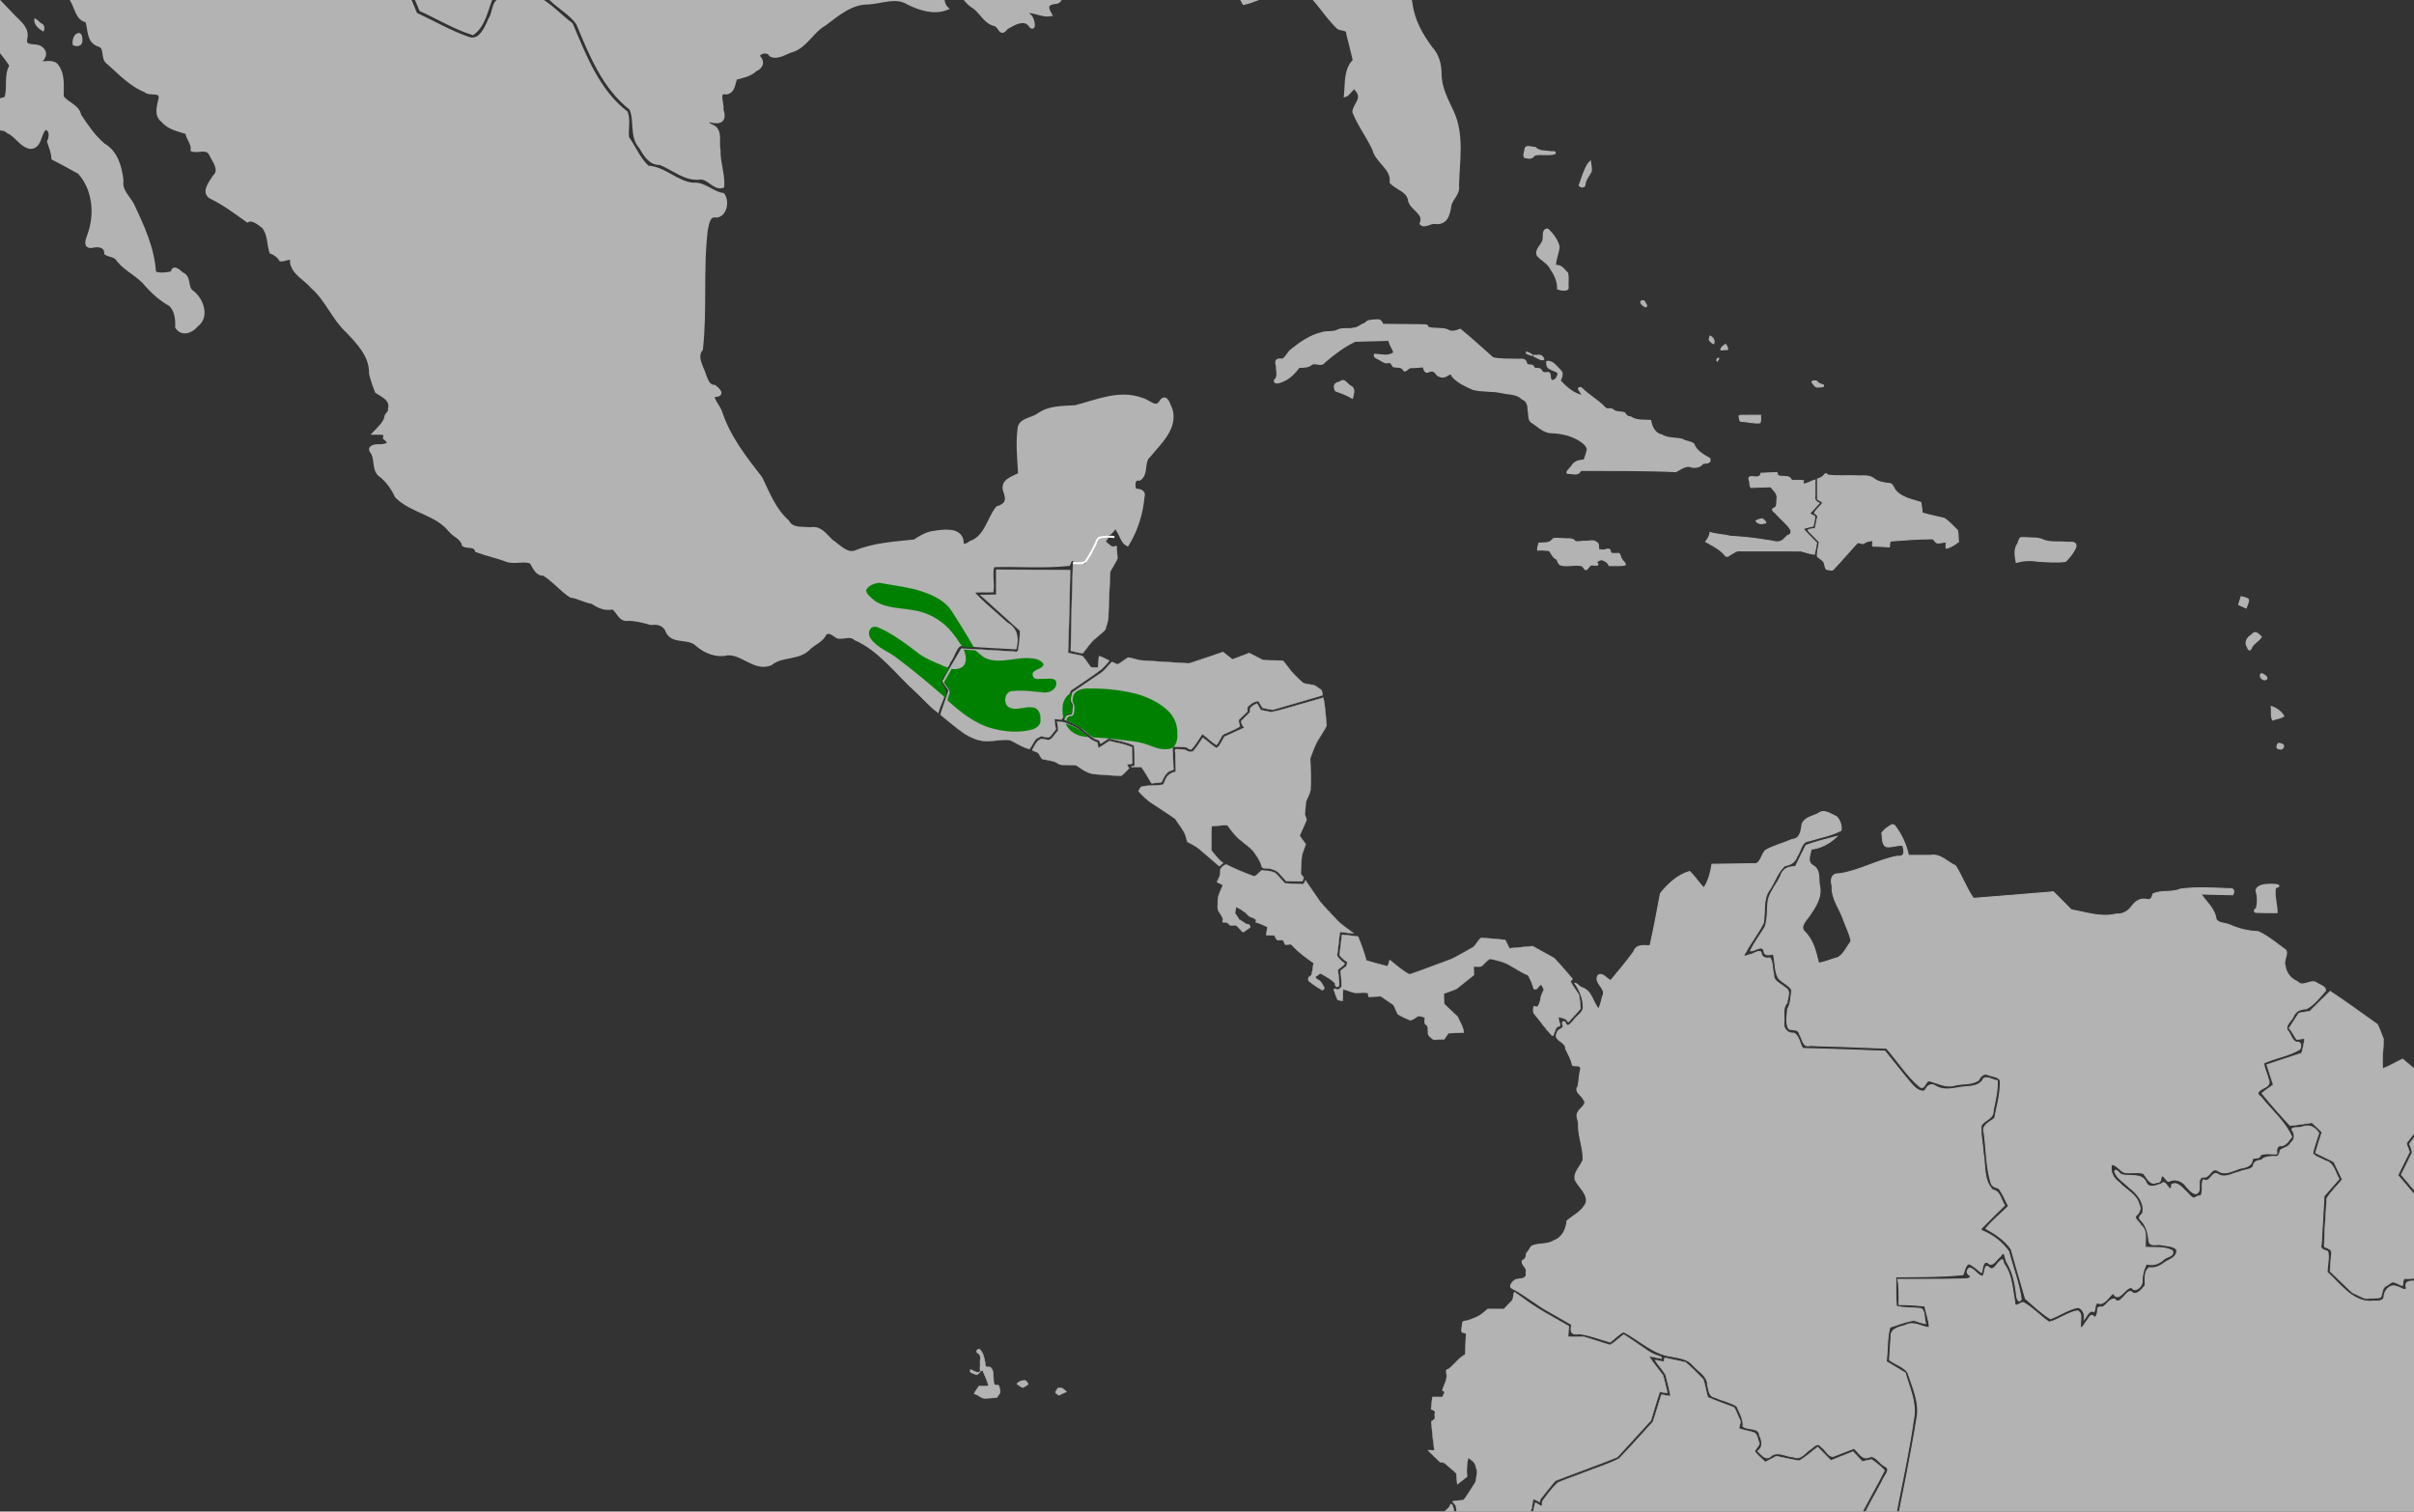 <?xml version="1.0" encoding="UTF-8" standalone="no"?>
<svg
   xmlns:dc="http://purl.org/dc/elements/1.1/"
   xmlns:cc="http://creativecommons.org/ns#"
   xmlns:rdf="http://www.w3.org/1999/02/22-rdf-syntax-ns#"
   xmlns:svg="http://www.w3.org/2000/svg"
   xmlns="http://www.w3.org/2000/svg"
   xmlns:sodipodi="http://sodipodi.sourceforge.net/DTD/sodipodi-0.dtd"
   xmlns:inkscape="http://www.inkscape.org/namespaces/inkscape"
   sodipodi:docname="Melanotis hypoleucus map.svg"
   inkscape:version="1.0 (4035a4fb49, 2020-05-01)"
   id="svg8"
   version="1.1"
   viewBox="0 0 385.763 241.565"
   height="241.565mm"
   width="385.763mm">
  <rect x="0" y="0" width="385.763" height="241.565" fill="#333333" stroke="none"/>
  <defs
     id="defs2" />
  <sodipodi:namedview
     inkscape:document-rotation="0"
     showguides="false"
     inkscape:window-maximized="1"
     inkscape:window-y="30"
     inkscape:window-x="733"
     inkscape:window-height="1041"
     inkscape:window-width="1171"
     showgrid="false"
     inkscape:current-layer="layer2"
     inkscape:document-units="mm"
     inkscape:cy="430.23914"
     inkscape:cx="709.08678"
     inkscape:zoom="3.959798"
     inkscape:pageshadow="2"
     inkscape:pageopacity="0.0"
     borderopacity="1.0"
     bordercolor="#666666"
     pagecolor="#ffffff"
     id="base">
    <inkscape:grid
       id="grid1410"
       type="xygrid" />
  </sodipodi:namedview>
  <g
     style="display:inline"
     inkscape:label="Calque 2"
     id="layer2"
     inkscape:groupmode="layer">
    <path
       inkscape:connector-curvature="0"
       id="path1416"
       d="m 195.313,137.562 v 0"
       style="fill:none;stroke:#000000;stroke-width:0.33px;stroke-linecap:butt;stroke-linejoin:miter;stroke-opacity:1" />
    <path
       inkscape:connector-curvature="0"
       id="path1478"
       d="m 358.192,95.459 c 0,0 0.995,0.178 1.053,0.416 0.059,0.238 -0.351,1.188 -0.351,1.188 l -1.053,-0.475 z"
       style="fill:#b3b3b3;stroke:#b3b3b3;stroke-width:0.33px;stroke-linecap:butt;stroke-linejoin:miter;stroke-opacity:1" />
    <path
       inkscape:connector-curvature="0"
       id="path1480"
       d="m 12.594,5.379 c -0.755,0.108 -0.953,1.125 -0.861,1.739 0.514,0.293 1.346,0.144 1.314,-0.591 0.006,-0.364 0.02,-1.087 -0.452,-1.148 z"
       style="opacity:1;fill:#b3b3b3;fill-opacity:1;stroke:#b3b3b3;stroke-width:0.236;stroke-miterlimit:4;stroke-dasharray:none;stroke-opacity:1" />
    <path
       inkscape:connector-curvature="0"
       id="path1482"
       d="M 5.592,3.083 C 5.505,3.902 6.28,4.513 6.889,4.895 7.06,4.491 6.99,3.964 6.518,3.823 6.2,3.595 5.941,3.255 5.592,3.083 Z"
       style="opacity:1;fill:#b3b3b3;fill-opacity:1;stroke:#b3b3b3;stroke-width:0.236;stroke-miterlimit:4;stroke-dasharray:none;stroke-opacity:1" />
    <path
       inkscape:connector-curvature="0"
       id="path1484"
       d="m 243.67,24.146 c -0.094,0.388 -0.33,1.163 0.361,1.049 0.478,0.159 0.912,-1.9e-4 1.159,-0.423 1.064,-0.279 2.254,0.111 3.288,-0.25 0.178,-0.427 -0.6,-0.14 -0.79,-0.273 -0.796,-0.114 -1.739,0.01 -2.327,-0.635 -0.509,-0.015 -1.547,-0.47 -1.624,0.197 -0.022,0.112 -0.044,0.224 -0.067,0.336 z"
       style="opacity:1;fill:#b3b3b3;fill-opacity:1;stroke:#b3b3b3;stroke-width:0.236;stroke-miterlimit:4;stroke-dasharray:none;stroke-opacity:1" />
    <path
       inkscape:connector-curvature="0"
       id="path1486"
       d="m 253.813,26.178 c -0.666,1.043 -0.994,2.284 -1.416,3.438 0.188,0.316 0.882,0.363 0.869,-0.168 0.088,-0.805 0.644,-1.394 0.99,-2.068 0.082,-0.514 -0.074,-1.029 -0.132,-1.537 -0.104,0.112 -0.207,0.224 -0.311,0.335 z"
       style="opacity:1;fill:#b3b3b3;fill-opacity:1;stroke:#b3b3b3;stroke-width:0.236;stroke-miterlimit:4;stroke-dasharray:none;stroke-opacity:1" />
    <path
       inkscape:connector-curvature="0"
       id="path1488"
       d="m 247.175,36.634 c -0.778,0.184 -0.387,1.267 -0.606,1.845 -0.269,0.794 -1.248,1.376 -0.882,2.342 0.668,0.785 1.739,1.21 2.184,2.218 0.643,0.925 1.115,1.975 1.07,3.13 0.265,0.128 1.723,0.406 1.613,-0.236 -0.056,-0.75 0.106,-1.588 -0.084,-2.283 -0.529,-0.547 -1.05,-1.382 -1.934,-1.161 -0.019,-1.069 0.518,-2.039 0.578,-3.082 -0.244,-1.053 -0.974,-1.974 -1.719,-2.719 -0.066,-0.039 -0.143,-0.06 -0.219,-0.053 z"
       style="opacity:1;fill:#b3b3b3;fill-opacity:1;stroke:#b3b3b3;stroke-width:0.236;stroke-miterlimit:4;stroke-dasharray:none;stroke-opacity:1" />
    <path
       inkscape:connector-curvature="0"
       id="path1490"
       d="m 219.907,51.16 c -0.61,0.036 -1.396,-0.023 -1.76,0.554 -0.658,0.127 -1.117,0.761 -1.839,0.755 -0.796,0.226 -1.7,-0.064 -2.449,0.268 -0.767,0.466 -1.807,0.164 -2.654,0.467 -1.801,0.421 -3.367,1.513 -4.801,2.661 -0.604,0.405 -0.824,1.242 -1.462,1.565 -0.812,-0.105 -1.249,0.057 -0.949,0.969 -0.018,0.799 0.389,1.798 -0.324,2.396 -0.049,0.603 0.782,0.329 1.104,0.191 1.171,-0.396 2.086,-1.32 2.79,-2.297 0.708,-0.056 1.478,0.036 2.059,-0.495 0.669,-0.35 1.535,0.417 2.032,-0.334 1.505,-1.291 3.127,-2.528 4.91,-3.354 1.801,-0.049 3.602,-0.098 5.403,-0.147 0.097,0.737 0.63,1.324 0.808,2.007 -0.917,0.729 -2.073,0.308 -3.108,0.28 -0.202,0.435 0.567,0.662 0.852,0.827 0.421,0.238 0.764,0.574 1.297,0.455 0.528,-0.159 0.609,0.39 0.876,0.659 0.584,0.102 1.337,-0.086 1.653,0.598 0.334,0.335 0.747,-0.664 1.32,-0.458 0.603,-0.054 1.208,-0.08 1.812,-0.121 0.095,0.432 0.267,1.109 0.856,0.768 0.457,-0.209 0.945,-0.109 1.177,0.363 0.468,0.557 1.27,0.672 1.838,0.184 0.299,-0.185 0.674,-0.296 0.728,0.184 0.861,1.017 2.148,1.575 3.339,2.099 1.464,0.39 3.014,0.172 4.496,0.511 1.131,0.271 2.434,0.123 3.321,1.006 0.779,0.312 0.993,0.971 0.982,1.769 0.198,0.707 -0.078,1.734 0.73,2.088 0.965,0.639 1.858,1.599 3.1,1.551 1.464,0.062 2.908,0.379 4.19,1.125 0.611,0.33 1.26,0.83 1.474,1.511 -0.122,0.61 -0.351,1.19 -0.539,1.78 -0.743,0.049 -1.543,0.196 -1.951,0.91 -0.275,0.464 -1.46,1.307 -0.286,1.178 0.579,0.062 1.406,0.303 1.621,-0.485 5.088,0.022 10.18,-0.035 15.264,0.197 0.798,-0.396 1.608,-1.139 2.55,-0.72 0.645,0.118 1.364,-0.027 1.753,-0.59 0.448,-0.097 1.339,0.04 1.084,-0.732 -1.006,-0.598 -2.143,-1.179 -2.58,-2.357 -0.531,-0.381 -1.264,-0.358 -1.822,-0.716 -1.082,-0.261 -2.277,-0.081 -3.25,-0.691 -1.103,-0.196 -1.637,-1.305 -1.804,-2.322 -1.085,-0.076 -2.269,0.102 -3.202,-0.575 -0.459,0.026 -0.746,-0.284 -0.958,-0.657 -0.626,-0.189 -1.378,-0.011 -1.904,-0.534 -0.428,-0.243 -1.001,0.142 -1.318,-0.388 -1.083,-1.13 -2.49,-1.858 -3.585,-2.972 -0.199,-0.256 -0.741,-0.097 -0.405,0.244 0.084,0.267 0.562,0.672 0.445,0.891 -1.425,-0.284 -2.553,-1.35 -3.531,-2.355 0.189,-0.536 0.592,-1.203 0.034,-1.682 -0.593,-0.549 -1.219,-1.56 -2.128,-1.383 -0.02,0.479 0.054,1.018 0.605,1.146 0.336,0.277 1.046,0.31 1.211,0.688 -0.013,0.553 -0.512,1.408 -1.131,1.157 -0.335,-0.409 0.064,-1.447 -0.73,-1.206 -0.388,0.073 -0.739,-0.053 -0.87,-0.434 -0.283,-0.436 -1.036,-0.036 -1.221,-0.477 -0.074,-0.562 -0.998,-0.065 -1.157,-0.648 -0.16,-0.89 -1.074,-0.504 -1.711,-0.59 -1.208,-0.05 -2.489,0.048 -3.643,-0.245 -1.728,-1.516 -3.41,-3.089 -5.195,-4.537 -0.677,0.271 -1.418,0.513 -2.079,0.056 -1.009,-0.347 -2.166,-0.054 -3.141,-0.408 0.05,-0.58 -0.822,-0.276 -1.162,-0.38 -2.005,-0.033 -4.01,-0.04 -6.014,-0.061 -0.179,-0.524 -0.465,-0.826 -1.048,-0.706 z"
       style="opacity:1;fill:#b3b3b3;fill-opacity:1;stroke:#b3b3b3;stroke-width:0.236;stroke-miterlimit:4;stroke-dasharray:none;stroke-opacity:1" />
    <path
       inkscape:connector-curvature="0"
       id="path1492"
       d="m 213.944,61.136 c -0.765,0.112 -0.81,0.706 -0.507,1.312 0.897,0.299 1.821,0.662 2.658,1.154 0.151,-0.717 0.533,-1.512 -0.326,-1.895 -0.49,-0.275 -0.928,-1.211 -1.522,-0.717 -0.101,0.049 -0.202,0.097 -0.303,0.146 z"
       style="opacity:1;fill:#b3b3b3;fill-opacity:1;stroke:#b3b3b3;stroke-width:0.236;stroke-miterlimit:4;stroke-dasharray:none;stroke-opacity:1" />
    <path
       inkscape:connector-curvature="0"
       id="path1494"
       d="m 262.526,48.083 c -0.663,0.025 -0.039,0.705 0.248,0.822 0.387,0.277 0.418,-0.103 0.184,-0.36 -0.106,-0.165 -0.185,-0.481 -0.431,-0.462 z"
       style="opacity:1;fill:#b3b3b3;fill-opacity:1;stroke:#b3b3b3;stroke-width:0.236;stroke-miterlimit:4;stroke-dasharray:none;stroke-opacity:1" />
    <path
       inkscape:connector-curvature="0"
       id="path1496"
       d="m 245.615,57.173 c 0.318,0.159 0.815,0.489 1.112,0.232 -0.2,-0.483 -0.546,-0.735 -1.069,-0.605 -0.775,-0.072 -0.773,0.054 -0.076,0.355 z"
       style="opacity:1;fill:#b3b3b3;fill-opacity:1;stroke:#b3b3b3;stroke-width:0.167;stroke-miterlimit:4;stroke-dasharray:none;stroke-opacity:1" />
    <path
       inkscape:connector-curvature="0"
       id="path1498"
       d="m 243.928,56.288 c -0.167,0.27 0.423,0.318 0.582,0.416 0.108,0.069 0.646,0.168 0.274,-0.041 -0.265,-0.156 -0.547,-0.344 -0.856,-0.374 z"
       style="opacity:1;fill:#b3b3b3;fill-opacity:1;stroke:#b3b3b3;stroke-width:0.167;stroke-miterlimit:4;stroke-dasharray:none;stroke-opacity:1" />
    <path
       inkscape:connector-curvature="0"
       id="path1500"
       d="m 273.182,54.006 c -0.212,0.442 0.394,0.766 0.673,0.929 0.194,-0.497 -0.094,-0.96 -0.522,-1.2 -0.106,-0.159 -0.097,0.229 -0.151,0.271 z"
       style="opacity:1;fill:#b3b3b3;fill-opacity:1;stroke:#b3b3b3;stroke-width:0.167;stroke-miterlimit:4;stroke-dasharray:none;stroke-opacity:1" />
    <path
       inkscape:connector-curvature="0"
       id="path1502"
       d="m 275.762,55.039 c -0.299,0.192 -0.756,0.468 -0.776,0.859 0.232,0.096 0.581,-0.085 0.856,-0.021 0.526,0.126 0.055,-0.571 -0.035,-0.821 -0.01,-0.013 -0.027,-0.025 -0.045,-0.017 z"
       style="opacity:1;fill:#b3b3b3;fill-opacity:1;stroke:#b3b3b3;stroke-width:0.167;stroke-miterlimit:4;stroke-dasharray:none;stroke-opacity:1" />
    <path
       inkscape:connector-curvature="0"
       id="path1504"
       d="m 274.635,57.225 c -0.217,0.032 -0.403,0.311 -0.205,0.482 0.01,-0.102 0.342,-0.398 0.205,-0.482 z"
       style="opacity:1;fill:#b3b3b3;fill-opacity:1;stroke:#b3b3b3;stroke-width:0.167;stroke-miterlimit:4;stroke-dasharray:none;stroke-opacity:1" />
    <path
       inkscape:connector-curvature="0"
       id="path1506"
       d="m 279.062,66.375 c -0.369,0.057 -0.857,-0.098 -1.169,0.111 0.12,0.324 -0.009,0.982 0.537,0.856 0.932,0.059 1.879,0.344 2.807,0.234 0.204,-0.343 0.06,-0.816 0.108,-1.201 -0.761,2.17e-4 -1.522,-6.65e-4 -2.283,6.65e-4 z"
       style="opacity:1;fill:#b3b3b3;fill-opacity:1;stroke:#b3b3b3;stroke-width:0.167;stroke-miterlimit:4;stroke-dasharray:none;stroke-opacity:1" />
    <path
       inkscape:connector-curvature="0"
       id="path1508"
       d="m 290.035,60.861 c -0.209,0.019 -0.728,0.061 -0.366,0.358 0.249,0.402 0.526,0.773 1.048,0.62 0.209,-0.003 0.861,0.064 0.655,-0.316 -0.328,-0.125 -0.715,-0.158 -0.94,-0.492 -0.105,-0.107 -0.241,-0.196 -0.397,-0.171 z"
       style="opacity:1;fill:#b3b3b3;fill-opacity:1;stroke:#b3b3b3;stroke-width:0.167;stroke-miterlimit:4;stroke-dasharray:none;stroke-opacity:1" />
    <path
       inkscape:connector-curvature="0"
       id="path1510"
       d="m 247.965,86.353 c -0.517,0.579 -1.385,0.324 -2.062,0.47 -0.028,0.349 -0.281,0.791 -0.17,1.107 0.605,-0.099 1.234,0.037 1.845,0.049 0.359,0.491 0.621,1.188 1.221,1.391 0.166,0.379 0.245,0.869 0.735,0.956 1.078,0.279 2.236,-0.202 3.308,0.118 0.267,0.165 0.408,0.897 0.808,0.483 0.29,-0.316 0.458,-0.793 0.975,-0.619 0.541,0.028 1.039,0.082 0.509,-0.469 0.143,-0.189 0.655,-0.461 0.92,-0.364 0.458,0.165 0.928,0.412 1.085,0.918 0.859,-0.05 1.772,0.112 2.599,-0.131 0.013,-0.356 -0.469,-0.596 -0.589,-0.933 -0.297,-0.321 -0.143,-1.065 -0.745,-0.867 -0.316,-0.066 -0.974,0.171 -1.053,-0.289 0.077,-0.516 -0.552,-0.442 -0.855,-0.314 -0.348,0.119 -0.712,0.036 -1.049,-0.076 0.006,-0.431 0.1,-1.001 -0.417,-1.175 -0.467,-0.387 -1.129,-0.047 -1.683,-0.107 -0.536,-0.016 -1.147,0.157 -1.638,0.028 -0.41,-0.637 -1.264,-0.34 -1.883,-0.451 -0.519,0.024 -1.104,-0.125 -1.585,0.002 -0.092,0.091 -0.185,0.182 -0.277,0.273 z"
       style="opacity:1;fill:#b3b3b3;fill-opacity:1;stroke:#b3b3b3;stroke-width:0.167;stroke-miterlimit:4;stroke-dasharray:none;stroke-opacity:1" />
    <path
       inkscape:connector-curvature="0"
       id="path1512"
       d="m 281.545,82.919 c -0.305,0.072 -0.717,0.134 -0.936,0.345 0.329,0.445 0.868,0.493 1.358,0.342 0.555,0.046 -0.063,-0.472 -0.258,-0.637 -0.049,-0.03 -0.106,-0.056 -0.165,-0.05 z"
       style="opacity:1;fill:#b3b3b3;fill-opacity:1;stroke:#b3b3b3;stroke-width:0.167;stroke-miterlimit:4;stroke-dasharray:none;stroke-opacity:1" />
    <path
       inkscape:connector-curvature="0"
       id="path1514"
       d="m 283.371,75.552 c -0.653,0.013 -1.305,0.055 -1.957,0.084 -0.095,0.626 -0.585,0.615 -1.101,0.564 -0.589,-0.078 -1.052,-0.046 -0.737,0.664 0.144,0.397 -0.088,1.254 0.569,1.025 0.938,-0.032 1.876,-0.064 2.814,-0.097 0.46,0.575 1.201,1.135 1.003,1.979 -0.097,0.496 0.14,1.177 -0.429,1.416 -0.733,0.29 0.176,0.691 0.406,1.046 0.737,0.828 1.668,1.512 2.245,2.468 0.121,0.383 -0.074,0.824 -0.498,0.861 -0.389,0.279 -0.629,0.755 -1.112,0.927 -0.636,0.299 -1.352,-0.089 -2.014,-0.107 -1.991,-0.354 -4.005,-0.566 -6.021,-0.676 -1.07,-0.271 -2.232,-0.285 -3.263,-0.609 -0.045,0.567 -0.365,1.033 -0.699,1.466 1.04,0.608 2.164,1.115 2.982,2.043 0.247,0.428 0.57,0.372 0.898,0.075 0.563,-0.301 1.077,-0.789 1.758,-0.641 3.207,0.015 6.422,-0.03 9.625,0.022 0.695,0.168 1.396,0.444 2.097,0.52 0.159,-0.601 0.24,-1.22 0.358,-1.83 -0.716,-0.751 -1.494,-1.469 -2.159,-2.253 0.525,-0.199 1.085,-0.289 1.626,-0.432 0.033,-0.506 0.297,-1.038 0.213,-1.53 -0.191,-0.228 -0.689,-0.222 -0.753,-0.528 0.525,-0.502 0.99,-1.069 1.484,-1.603 -0.541,-0.218 -0.812,-0.587 -0.672,-1.187 0,-0.835 0,-1.671 0,-2.506 -0.595,0.183 -1.161,0.592 -1.782,0.628 -0.28,-0.133 -0.079,-0.37 -0.029,-0.515 -0.629,-0.086 -1.276,-0.018 -1.911,-0.04 -0.167,-0.435 -0.551,-0.67 -1.01,-0.618 -0.401,-0.095 -0.95,0.051 -1.268,-0.241 0.072,-0.225 -0.009,-0.475 -0.3,-0.378 -0.121,-0.002 -0.241,-6.65e-4 -0.362,6.65e-4 z"
       style="opacity:1;fill:#b3b3b3;fill-opacity:1;stroke:#b3b3b3;stroke-width:0.167;stroke-miterlimit:4;stroke-dasharray:none;stroke-opacity:1" />
    <path
       inkscape:connector-curvature="0"
       id="path1516"
       d="m 291.466,75.977 c -0.268,0.301 -0.642,0.467 -1.019,0.574 0,1.075 0,2.149 0,3.224 0.237,0.201 0.717,0.305 0.808,0.611 -0.364,0.582 -1.022,0.989 -1.29,1.611 0.279,0.215 0.677,0.39 0.44,0.811 -0.101,0.532 -0.202,1.063 -0.303,1.595 -0.29,0.178 -1.447,0.106 -1.072,0.477 0.566,0.576 1.133,1.153 1.699,1.73 -0.093,0.75 -0.332,1.515 -0.32,2.263 0.392,0.471 1.13,0.674 1.181,1.389 0.074,0.333 0.127,0.815 0.584,0.771 0.338,0.066 0.738,0.203 0.933,-0.194 1.29,-1.356 2.492,-2.794 3.773,-4.159 0.396,0.121 0.863,0.362 1.195,-0.022 0.37,-0.164 0.833,-0.256 1.211,-0.254 0.103,0.335 -0.334,1.039 0.261,0.883 0.793,0.013 1.585,0.068 2.377,0.109 0.059,-0.298 0,-0.678 0.162,-0.933 2.241,-0.179 4.492,-0.349 6.74,-0.355 0.353,0.144 0.493,0.799 0.988,0.659 0.376,0.022 0.99,-0.231 1.212,-0.084 0.009,0.293 -0.127,0.694 -0.02,0.939 0.734,-0.149 1.372,-0.588 1.963,-1.034 -0.075,-0.603 2.4e-4,-1.276 -0.165,-1.836 -0.704,-0.64 -1.319,-1.418 -2.129,-1.918 -1.172,-0.266 -2.349,-0.518 -3.504,-0.856 -0.058,-0.567 -0.103,-1.137 -0.224,-1.695 -1.452,-0.468 -3.159,-0.729 -4.142,-2.042 -0.25,-0.421 -0.425,-1.056 -1.04,-0.981 -0.842,-0.109 -1.704,-0.253 -2.382,-0.815 -0.828,-0.603 -1.898,-0.309 -2.844,-0.405 -1.453,-0.054 -2.923,0.089 -4.365,-0.097 -0.344,-0.204 -0.423,-0.425 -0.708,0.036 z"
       style="opacity:1;fill:#b3b3b3;fill-opacity:1;stroke:#b3b3b3;stroke-width:0.167;stroke-miterlimit:4;stroke-dasharray:none;stroke-opacity:1" />
    <path
       inkscape:connector-curvature="0"
       id="path1518"
       d="m 323.06,85.944 c -0.444,0.056 -0.416,0.786 -0.668,1.087 -0.55,0.857 -0.326,1.902 -0.162,2.818 1.1,-0.337 2.241,-0.383 3.373,-0.187 1.485,0.068 3.009,0.242 4.477,0.02 0.652,-0.686 1.329,-1.47 1.64,-2.373 0.024,-0.872 -0.91,-0.523 -1.471,-0.619 -1.194,-0.119 -2.465,0.081 -3.608,-0.309 -0.908,-0.5 -2.044,-0.308 -3.048,-0.433 -0.178,-0.006 -0.356,-0.009 -0.534,-0.004 z"
       style="opacity:1;fill:#b3b3b3;fill-opacity:1;stroke:#b3b3b3;stroke-width:0.236;stroke-miterlimit:4;stroke-dasharray:none;stroke-opacity:1" />
    <path
       inkscape:connector-curvature="0"
       id="path1520"
       d="m 362.537,141.409 c -0.64,0.016 -1.767,0.154 -1.939,0.868 0.26,0.938 0.325,2.083 0.014,3.01 -0.458,0.14 -0.317,0.54 0.153,0.438 1.013,0.079 2.031,0.034 3.046,0.046 -0.037,-1.316 -0.51,-2.709 -0.251,-3.992 0.189,0.017 0.843,-0.191 0.342,-0.302 -0.45,-0.08 -0.91,-0.074 -1.365,-0.068 z"
       style="opacity:1;fill:#b3b3b3;fill-opacity:1;stroke:#b3b3b3;stroke-width:0.334;stroke-miterlimit:4;stroke-dasharray:none;stroke-opacity:1" />
    <path
       inkscape:connector-curvature="0"
       id="path1522"
       d="m 359.779,101.548 c -0.654,0.348 -1.105,1.176 -0.596,1.849 0.163,0.604 0.437,0.59 0.616,0.012 0.38,-0.655 1.147,-1.006 1.527,-1.626 -0.49,-0.496 -0.958,-1.03 -1.504,-0.267 z"
       style="opacity:1;fill:#b3b3b3;fill-opacity:1;stroke:#b3b3b3;stroke-width:0.236;stroke-miterlimit:4;stroke-dasharray:none;stroke-opacity:1" />
    <path
       inkscape:connector-curvature="0"
       id="path1524"
       d="m 361.406,107.682 c -0.567,0.37 0.401,1.329 0.826,0.748 0.013,-0.334 -0.539,-0.66 -0.826,-0.748 z"
       style="opacity:1;fill:#b3b3b3;fill-opacity:1;stroke:#b3b3b3;stroke-width:0.236;stroke-miterlimit:4;stroke-dasharray:none;stroke-opacity:1" />
    <path
       inkscape:connector-curvature="0"
       id="path1526"
       d="m 362.997,112.957 c 0.063,0.668 -0.102,1.482 0.196,2.074 0.551,-0.22 1.258,-0.245 1.722,-0.595 -0.407,-0.696 -1.168,-1.226 -1.918,-1.479 z"
       style="opacity:1;fill:#b3b3b3;fill-opacity:1;stroke:#b3b3b3;stroke-width:0.236;stroke-miterlimit:4;stroke-dasharray:none;stroke-opacity:1" />
    <path
       inkscape:connector-curvature="0"
       id="path1528"
       d="m 364.134,118.817 c -0.263,0.22 -0.418,0.926 0.157,0.82 0.422,0.302 0.935,-0.613 0.32,-0.683 -0.151,-0.064 -0.31,-0.138 -0.477,-0.137 z"
       style="opacity:1;fill:#b3b3b3;fill-opacity:1;stroke:#b3b3b3;stroke-width:0.236;stroke-miterlimit:4;stroke-dasharray:none;stroke-opacity:1" />
    <path
       inkscape:connector-curvature="0"
       id="path1739"
       d="m -20.994,-26.969 c 0.613,1.123 0.293,2.708 1.133,3.654 4.904,-0.04 9.811,-0.878 14.714,-1.241 0.53,0.21 2.381,-0.757 2.071,0.283 -0.228,0.665 -0.673,1.797 0.443,1.842 8.041,3.107 16.096,6.189 24.222,9.056 6.241,-0.009 12.481,-0.048 18.722,-0.073 0.353,-1.092 -0.768,-3.488 0.696,-3.595 3.875,-0.34 7.778,-0.152 11.664,-0.205 2.716,2.674 5.04,5.817 8.082,8.119 1.163,0.652 2.822,0.656 3.002,2.303 1.176,2.788 2.353,5.576 3.529,8.365 2.749,1.24 5.398,2.87 8.261,3.762 1.864,-1.349 2.159,-4.012 3.083,-6.01 0.787,-0.06 1.841,-0.051 2.088,-1.006 1.2,-0.135 2.338,0.911 3.616,0.531 1.432,-0.273 2.775,-0.285 3.72,1.016 1.378,1.34 3.217,2.33 4.301,3.894 2.059,4.944 4.176,10.251 8.501,13.614 0.872,1.963 -0.019,4.437 1.55,6.176 0.693,1.19 1.528,2.623 3.082,2.55 2.15,0.825 4.006,2.658 6.467,2.336 1.314,-0.061 2.249,1.768 3.495,1.344 0.122,-1.883 -0.649,-3.793 -0.602,-5.719 -0.288,-1.363 0.456,-3.315 -1.196,-3.886 -0.653,-0.348 -1.631,-1.177 -0.162,-0.885 1.611,0.409 2.399,0.031 1.827,-1.762 0.157,-0.995 -0.884,-3.062 0.746,-2.696 1.177,-0.173 1.114,-1.543 1.484,-2.34 1.103,-0.274 2.268,-0.487 3.163,-1.33 1.029,-0.451 1.284,-1.34 0.396,-2.107 0.113,-0.804 1.666,-1.109 2.07,-0.254 1.121,0.591 2.448,-0.497 3.565,-0.77 2.108,-0.797 3.055,-3.054 4.988,-4.146 2.108,-1.568 4.24,-3.456 7.011,-3.435 2.166,-0.118 4.463,-1.207 6.459,0.071 1.856,0.911 4.069,1.598 6.034,0.838 -0.77,-0.745 -0.884,-2.505 0.257,-2.876 1.881,-0.531 2.574,1.607 3.877,2.458 1.432,0.796 1.993,2.656 3.69,2.998 0.83,0.354 0.825,1.789 1.717,0.554 1.141,-0.697 3.048,-1.862 3.994,-0.268 0.576,0.566 0.256,-1.274 -0.211,-1.612 -0.407,-0.255 -0.867,-1.07 0.009,-0.785 1.053,0.093 2.256,0.701 3.232,0.523 -0.695,-1.217 -0.623,-1.814 0.895,-1.998 0.977,0.062 1.007,-1.851 0.61,-1.786 -0.637,0.509 -1.982,1.34 -2.604,0.522 0.238,-0.948 -0.586,-1.583 -1.438,-1.122 -0.805,0.47 -2.074,-0.325 -2.003,-1.068 0.593,-1.5 1.439,-1.903 2.837,-1.202 4.11,0.682 8.085,-1.147 12.198,-0.799 0.405,-0.519 0.599,-1.887 1.251,-1.982 0.789,0.908 0.892,2.892 2.48,2.288 1.178,-0.027 2.663,0.07 3.2,-1.273 0.933,1.029 2.219,1.48 3.547,0.968 0.772,0.091 1.814,-0.702 2.463,-0.284 0.071,1.295 1.96,0.866 2.696,1.59 1.899,1.045 3.87,2.311 4.868,4.298 2.861,-0.616 5.291,-2.549 8.111,-3.224 3.032,1.518 4.581,4.882 6.988,7.154 0.571,0.316 1.536,0.028 1.543,1.032 0.386,1.406 0.697,2.832 1.05,4.247 -1.499,1.422 -1.223,3.619 -1.426,5.495 0.453,-0.146 1.411,-1.974 1.707,-0.907 1.362,1.49 -0.281,2.445 -0.364,3.601 0.835,2.104 2.236,3.928 3.171,5.949 0.47,1.994 3.057,3.055 2.79,5.284 0.947,1.035 2.784,1.313 2.945,3.005 0.449,1.359 2.529,1.921 1.853,3.613 0.429,0.492 1.484,-0.332 2.11,-0.216 1.744,0.213 2.108,-1.069 2.347,-2.54 0.157,-1.256 1.453,-1.926 1.238,-3.285 0.088,-3.959 0.898,-8.144 -0.863,-11.87 -0.88,-1.905 -1.924,-3.772 -1.916,-5.949 -0.015,-1.555 -0.377,-2.981 -1.441,-4.145 -1.565,-2.119 -2.885,-4.448 -3.21,-7.121 -0.449,-2.579 -1.503,-5.033 -1.944,-7.589 0.794,-1.958 0.449,-4.195 1.408,-6.13 0.772,-1.573 0.902,-3.949 2.675,-4.709 0.605,-1.118 0.343,-2.997 1.553,-3.681 0.342,0.143 1.359,1.249 1.35,0.337 -0.478,-0.591 -0.436,-1.57 0.549,-1.292 1.497,0.291 2.65,-0.247 3.505,-1.519 1.172,-1.371 2.57,-2.555 4.393,-2.81 1.411,-0.519 -0.676,-0.413 -1.108,-0.447 -29.575,-0.316 -59.153,-0.15 -88.729,-0.212 -56.777,-0.005 -113.555,-0.002 -170.332,-0.003 0.087,0.165 0.174,0.329 0.261,0.494 z"
       style="opacity:1;fill:#b3b3b3;fill-opacity:1;stroke:#b3b3b3;stroke-width:0.593;stroke-miterlimit:4;stroke-dasharray:none;stroke-opacity:1" />
    <path
       inkscape:connector-curvature="0"
       id="path1741"
       d="m -4.641,-23.612 c -4.83,0.63 -9.696,0.98 -14.542,1.473 1.045,0.555 1.462,1.626 1.075,2.754 -0.052,1.481 2.158,1.973 1.785,3.607 -0.295,1.14 0.895,1.521 1.133,2.456 1.16,1.012 1.14,2.596 1.802,3.858 0.997,0.816 1.514,1.97 1.288,3.283 -0.058,1.379 1.945,1.629 1.689,3.136 -0.15,2.958 2.42,4.863 4.741,6.067 2.916,1.971 5.59,4.51 7.501,7.463 -0.999,1.564 -0.264,3.554 -0.856,5.212 -1.402,0.706 -3.156,0.013 -4.682,0.038 -1.39,-0.365 -1.622,-0.162 -0.526,0.897 0.999,1.107 2.914,1.489 2.934,3.282 0.458,1.019 1.901,0.291 2.589,1.112 1.356,0.565 2.13,2.268 3.587,2.484 1.709,-0.061 1.288,-2.532 2.479,-3.104 0.94,0.441 0.811,1.458 0.464,2.231 0.276,0.872 0.651,1.735 0.692,2.653 1.389,0.695 2.788,1.494 4.161,2.238 2.421,2.651 2.799,6.712 1.583,10.025 -0.332,0.868 -0.774,2.091 0.693,1.725 0.985,-0.175 1.978,0.028 2.012,1.195 0.622,0.382 1.543,0.289 1.962,1.1 1.288,1.594 3.262,2.343 4.531,3.986 1.109,1.23 2.366,2.326 3.79,3.11 0.97,0.95 1.094,2.352 1.051,3.607 0.83,1.279 2.357,0.621 3.125,-0.343 1.85,-1.356 0.773,-4.222 -0.842,-5.316 -0.906,-0.776 -0.236,-2.333 -1.542,-2.845 -0.464,-0.402 -1.379,-1.302 -1.444,-0.161 -0.856,0.256 -2.452,0.399 -2.96,-0.053 -0.213,-3.833 -1.888,-7.442 -3.507,-10.854 -0.679,-1.257 -1.954,-2.263 -1.683,-3.862 -0.262,-2.176 -0.889,-4.507 -2.908,-5.657 C 14.983,21.869 13.802,20.143 12.686,18.445 12.43,16.923 10.508,16.544 9.886,15.451 9.872,13.718 10.151,11.808 8.96,10.39 8.269,9.74 6.929,10.233 6.035,10.066 6.861,9.523 7.586,8.511 6.575,7.741 5.839,7.02 3.834,7.876 4.038,6.294 4.488,4.675 3.258,3.752 2.242,2.738 0.525,0.945 -1.191,-0.848 -2.907,-2.642 -3.232,-5.245 -2.586,-8.239 -4.409,-10.403 c -1.122,-1.435 0.2,-3.253 0.292,-4.838 0.093,-0.726 0.248,-1.782 1.216,-1.2 1.71,0.388 3.131,1.605 4.512,2.484 0.15,-0.402 -0.494,-1.778 0.393,-1.265 1.601,0.711 2.449,2.394 3.8,3.363 0.832,0.226 2.504,-0.392 2.341,1.079 0.534,2.303 0.168,5.183 2.235,6.785 0.776,1.184 0.282,2.799 1.121,4.017 0.687,1.104 0.892,3.077 2.395,3.268 0.49,1.309 0.163,3.245 1.808,3.844 1.517,0.353 0.484,2.226 1.666,2.92 1.818,1.62 3.603,3.512 5.856,4.405 0.699,0.732 2.561,-0.221 2.425,1.289 -0.267,1.175 -0.819,2.644 0.382,3.537 0.995,1.19 2.54,1.439 3.881,1.887 0.097,0.999 0.964,1.705 0.86,2.77 0.938,0.281 2.388,-0.551 2.946,0.759 0.551,1.097 1.711,2.509 0.529,3.568 -0.569,0.92 -1.947,2.552 -0.401,3.285 2.042,0.993 3.864,2.379 5.695,3.682 0.792,-0.454 1.914,0.476 2.565,0.99 0.945,1.139 0.82,2.727 1.217,4.023 0.651,0.256 1.21,0.676 1.564,1.248 0.607,0.054 1.986,-0.853 1.741,0.427 0.302,1.761 2.241,2.643 3.305,3.92 2.294,1.986 3.356,4.986 5.58,7.055 1.793,1.892 3.828,3.967 3.759,6.8 0.23,0.984 0.572,1.959 0.931,2.868 0.976,0.653 2.452,1.232 2.1,2.743 0.111,0.751 -0.656,0.835 -0.641,1.611 -0.373,0.92 -1.124,1.59 -1.79,2.288 0.661,0.025 1.985,-0.3 1.628,0.762 1.088,0.869 0.664,1.203 -0.688,1.332 -0.604,-0.069 -2.127,0.041 -1.304,0.985 0.767,1.184 0.075,2.952 1.507,3.803 1.037,0.893 1.82,2.005 2.367,3.218 2.459,2.46 6.338,2.66 8.567,5.449 0.693,0.85 1.915,1.16 2.148,2.318 0.685,0.373 1.79,-0.084 2.09,0.9 1.606,0.607 3.334,0.949 4.946,1.58 1.21,0.344 2.734,-0.227 3.766,0.26 0.496,0.776 0.906,1.979 1.98,1.888 1.583,0.951 2.779,2.488 4.336,3.511 1.207,0.156 2.236,0.825 3.441,1.011 0.984,0.669 2.05,1.174 3.251,0.871 0.92,0.481 1.125,2.053 2.46,1.831 1.287,-0.001 2.497,0.345 3.676,0.666 1.129,-0.162 2.251,0.159 2.651,1.372 0.878,1.695 3.141,0.799 4.498,1.852 1.215,1.119 2.756,1.858 4.445,1.735 2.712,-0.784 4.834,2.653 7.526,1.484 1.799,-1.483 4.57,-0.709 6.203,-2.582 0.87,-0.745 1.99,-1.157 2.475,-2.248 0.811,-0.574 1.439,0.267 2.092,0.567 0.953,0.156 1.883,-0.49 2.768,0.273 4.02,1.764 6.652,5.539 9.868,8.4 1.066,0.975 2.142,2.241 3.216,3.043 0.35,-1.296 1.661,-2.9 0.354,-4.074 -0.697,-1.166 1.129,-2.476 1.485,-3.702 0.871,-1.004 1.045,-3.362 2.768,-2.711 2.595,0.212 5.195,0.329 7.794,0.47 0.381,-1.614 0.105,-2.955 -1.414,-3.78 -1.818,-1.711 -3.93,-3.329 -5.516,-5.166 1.057,-0.243 2.159,-0.103 3.235,-0.142 0.167,-1.256 -0.324,-3.179 0.234,-4.038 4.001,-0.109 8.046,0.223 12.021,-0.187 0.217,-0.389 0.204,-1.023 0.935,-0.695 1.663,0.813 2.068,-0.912 2.745,-2.099 0.486,-1.012 1.11,-2.221 2.425,-2.033 0.894,0.093 1.382,-2.036 1.796,-0.617 0.499,0.677 0.781,1.909 1.492,2.27 1.379,-2.22 2.21,-4.889 2.457,-7.505 0.297,-1.024 -0.567,-1.059 -1.263,-1.106 -0.294,-0.677 -0.346,-2.05 0.731,-1.854 1.25,-0.809 0.379,-2.77 1.563,-3.741 1.656,-2.043 4.29,-4.334 3.458,-7.288 -0.299,-0.567 -0.713,-2.479 -1.519,-1.306 -0.816,1.482 -2.007,-0.077 -3.134,-0.327 -3.556,-1.326 -7.176,0.336 -10.61,1.206 -1.977,0.128 -4.044,0.018 -5.774,1.201 -0.983,0.785 -3.035,0.798 -3.143,2.219 -0.326,2.436 -0.038,4.898 0.086,7.338 -1.292,0.675 -3.088,1.069 -2.293,2.914 0.501,1.477 -0.052,2.034 -1.324,2.48 -1.424,1.857 -1.806,4.674 -4.279,5.532 -0.583,0.469 -1.466,0.83 -1.418,-0.327 -0.346,-1.897 -2.912,-1.51 -4.283,-1.303 -1.228,0.112 -2.268,0.751 -3.245,1.395 -3.151,0.343 -6.361,0.5 -9.348,1.71 -1.49,0.634 -2.827,-0.997 -4.015,-1.775 -0.987,-0.962 -1.764,-2.207 -3.328,-1.879 -1.327,-0.173 -2.904,0.196 -3.653,-1.229 -2.09,-1.831 -3.074,-4.47 -4.255,-6.903 -2.502,-3.217 -5.089,-6.493 -6.39,-10.436 -0.285,-0.958 -1.314,-1.906 -1.281,-2.852 1.485,0.08 1.383,-0.494 0.286,-1.338 -1.332,-0.016 -1.51,-1.9 -2.01,-2.861 -0.396,-1.016 -0.924,-2.177 -0.125,-3.133 0.704,-6.329 0.017,-12.766 0.783,-19.096 0.234,-0.969 0.355,-2.561 1.736,-2.234 1.41,-0.252 1.69,-2.425 0.958,-3.357 -1.688,-0.216 -2.963,-1.825 -4.792,-1.634 -2.628,-0.25 -4.553,-2.603 -7.206,-2.724 -1.444,-1.283 -2.172,-3.208 -3.29,-4.767 -0.136,-1.292 0.256,-2.832 -0.178,-3.985 C 95.535,14.552 93.433,9.002 91.264,3.907 89.587,2.644 88.059,0.992 86.295,-0.042 84.307,-0.127 82.256,-0.431 80.347,0.09 78.794,-0.218 79.062,2.096 78.344,3.054 77.706,4.525 76.718,6.964 74.699,6.127 71.821,5.118 69.167,3.561 66.402,2.282 65.076,-0.904 63.75,-4.09 62.424,-7.277 58.791,-8.291 56.707,-11.762 54.042,-14.185 52.984,-15.112 52.233,-16.784 50.592,-16.299 c -3.029,0.029 -6.054,0.189 -9.08,0.31 -0.453,1.022 0.451,3.531 -1.019,3.44 -6.422,0.055 -12.884,0.343 -19.282,0.254 -8.677,-3.293 -17.433,-6.467 -26.049,-9.864 -0.121,-0.409 0.614,-1.255 0.196,-1.453 z"
       style="opacity:1;fill:#b3b3b3;fill-opacity:1;stroke:#b3b3b3;stroke-width:0.593;stroke-miterlimit:4;stroke-dasharray:none;stroke-opacity:1" />
    <path
       inkscape:connector-curvature="0"
       id="path1790"
       d="m 176.18,85.9 c -0.575,0.013 -0.747,0.704 -1.02,1.103 -0.581,1.037 -1.12,2.112 -1.738,3.12 -0.647,0.048 -1.32,-0.183 -1.952,-0.163 -0.156,4.682 -0.277,9.365 -0.353,14.049 0.623,0.166 1.278,0.325 1.906,0.4 0.697,-0.804 1.222,-1.768 2.086,-2.416 0.497,-0.462 1.07,-0.874 1.522,-1.366 0.203,-0.774 0.551,-1.523 0.491,-2.341 0.08,-2.317 0.185,-4.633 0.299,-6.948 0.374,-0.695 0.841,-1.37 1.156,-2.078 -0.062,-0.666 -0.097,-1.334 -0.137,-2.001 -0.348,0.083 -0.771,0.214 -1.041,-0.12 -0.209,-0.204 -0.536,-0.37 -0.684,-0.594 0.031,-0.217 0.6,-0.673 0.222,-0.641 -0.253,0.003 -0.505,-0.004 -0.757,-0.004 z"
       style="opacity:1;fill:#b3b3b3;fill-opacity:1;stroke:#b3b3b3;stroke-width:0.059;stroke-miterlimit:4;stroke-dasharray:none;stroke-opacity:1" />
    <path
       inkscape:connector-curvature="0"
       id="path1792"
       d="m 159.209,93.043 c 0,0.668 0,1.335 0,2.003 -0.852,0.011 -1.705,0.021 -2.557,0.032 2.103,1.91 4.24,3.793 6.325,5.717 0.04,0.943 -0.095,1.9 -0.248,2.832 0.012,0.458 -0.185,0.644 -0.628,0.507 -2.828,-0.155 -5.654,-0.361 -8.483,-0.475 -1.001,1.745 -2.06,3.466 -3.008,5.235 0.282,0.51 0.688,0.948 0.967,1.453 -0.37,1.314 -0.925,2.569 -1.29,3.883 1.284,1.042 2.548,2.12 3.903,3.067 0.891,0.504 1.821,0.996 2.854,1.098 0.811,0.187 1.641,-0.054 2.46,-0.075 0.812,-0.047 1.717,-0.283 2.437,0.237 0.832,0.431 1.666,0.928 2.569,1.168 0.397,-0.508 0.654,-1.134 1.043,-1.633 0.384,-0.146 0.729,-0.565 1.162,-0.368 0.387,0.048 0.913,0.328 1.182,-0.115 0.281,-0.344 0.551,-0.698 0.828,-1.045 -0.067,-0.541 -0.213,-1.118 -0.223,-1.641 0.386,-0.009 0.791,0.087 1.164,0.048 0.188,-0.283 0.277,-0.681 0.508,-0.904 0.275,-0.157 0.9,-0.021 0.848,-0.452 -0.02,-0.429 0.212,-0.939 -0.184,-1.247 -0.235,-0.413 -0.017,-0.93 0.046,-1.371 0.069,-0.372 0.186,-0.717 0.562,-0.862 1.533,-1.079 3.132,-2.064 4.61,-3.221 0.43,-0.41 0.874,-0.858 1.213,-1.328 -0.542,-0.246 -1.069,-0.601 -1.647,-0.726 -0.079,0.607 -0.088,1.224 -0.166,1.833 -0.375,-0.044 -0.817,0.04 -1.151,-0.082 -0.452,-0.587 -0.834,-1.258 -1.346,-1.782 -0.757,-0.185 -1.524,-0.326 -2.287,-0.486 0.167,-4.4 0.254,-8.803 0.347,-13.205 -0.217,-0.103 -0.608,-0.014 -0.884,-0.049 -3.642,-0.029 -7.285,-0.033 -10.927,-0.048 0,0.668 0,1.335 0,2.003 z"
       style="opacity:1;fill:#b3b3b3;fill-opacity:1;stroke:#b3b3b3;stroke-width:0.059;stroke-miterlimit:4;stroke-dasharray:none;stroke-opacity:1" />
    <path
       inkscape:connector-curvature="0"
       id="path1812"
       d="m 192.749,105.11 c -0.919,0.296 -1.829,0.651 -2.753,0.91 -2.612,-0.168 -5.229,-0.306 -7.838,-0.493 -0.621,-0.141 -1.241,-0.365 -1.866,-0.447 -0.587,0.314 -1.089,0.805 -1.678,1.092 -0.335,-0.048 -0.631,-0.353 -0.952,-0.359 -0.677,0.637 -1.183,1.469 -2.011,1.924 -1.422,0.969 -2.845,1.938 -4.267,2.907 -0.132,0.575 -0.497,1.315 0.025,1.803 0.126,0.353 -0.015,0.794 -0.008,1.183 -0.016,0.249 -0.024,0.59 -0.352,0.602 -0.284,0.128 -0.723,0.039 -0.788,0.436 -0.044,0.129 -0.266,0.408 2.7e-4,0.42 0.773,0.358 1.587,0.661 2.309,1.108 0.805,0.624 1.514,1.397 2.406,1.893 0.311,0.144 0.887,0.174 0.788,0.667 0.132,0.213 0.413,-0.129 0.565,-0.182 0.305,-0.171 0.586,-0.466 0.904,-0.56 1.321,0.347 2.711,0.518 3.948,1.125 0.181,0.682 0.094,1.421 0.127,2.127 1.1e-4,0.38 2.2e-4,0.761 3.3e-4,1.141 -0.147,0.058 -0.506,-0.01 -0.556,0.158 0.538,0.092 1.094,0.008 1.639,0.019 0.583,0.812 1.073,1.687 1.576,2.547 0.234,0.126 0.543,-0.049 0.804,-0.013 0.285,-0.043 0.625,0.008 0.876,-0.138 0.278,-0.667 0.621,-1.389 1.265,-1.76 0.294,-0.122 0.767,-0.089 0.597,-0.541 -0.051,-1.125 -0.091,-2.25 -0.131,-3.374 0.743,0.082 1.503,0.028 2.239,0.126 0.213,0.188 0.495,0.4 0.788,0.316 0.676,-0.734 1.164,-1.624 1.732,-2.443 0.753,0.574 1.443,1.252 2.239,1.757 0.33,-0.264 0.473,-0.738 0.71,-1.091 0.153,-0.339 0.334,-0.647 0.722,-0.726 0.775,-0.388 1.62,-0.665 2.341,-1.146 -0.094,-0.33 -0.236,-0.741 -0.184,-1.062 0.465,-0.449 0.93,-0.899 1.395,-1.348 -0.029,-0.352 -0.115,-0.726 0.258,-0.919 0.365,-0.421 0.911,-0.663 1.441,-0.737 0.311,0.315 0.43,0.819 0.725,1.11 0.536,0.086 1.076,0.251 1.611,0.291 2.655,-0.776 5.325,-1.519 7.969,-2.327 -0.067,-0.368 -0.058,-0.843 -0.454,-1.004 -0.409,-0.279 -0.775,-0.662 -1.302,-0.657 -0.453,-0.123 -0.976,-0.1 -1.383,-0.319 -0.97,-0.814 -1.845,-1.735 -2.586,-2.768 -0.253,-0.237 -0.396,-0.698 -0.722,-0.785 -1.028,-0.037 -2.074,-0.005 -3.092,-0.084 -0.733,-0.377 -1.466,-0.754 -2.199,-1.131 -0.895,0.34 -1.79,0.681 -2.685,1.021 -0.498,-0.394 -0.995,-0.788 -1.493,-1.182 -0.898,0.304 -1.796,0.609 -2.694,0.913 z"
       style="opacity:1;fill:#b3b3b3;fill-opacity:1;stroke:#b3b3b3;stroke-width:0.059;stroke-miterlimit:4;stroke-dasharray:none;stroke-opacity:1" />
    <path
       inkscape:connector-curvature="0"
       id="path1814"
       d="m 169.028,116.001 c 0.058,0.36 0.205,0.744 -0.148,0.997 -0.372,0.413 -0.642,0.988 -1.156,1.232 -0.452,0.087 -0.91,-0.169 -1.344,-0.144 -0.74,0.279 -1.022,1.087 -1.398,1.721 -0.123,0.213 0.316,0.201 0.418,0.3 0.377,0.073 0.637,0.284 0.766,0.654 0.161,0.294 0.338,0.649 0.728,0.618 0.805,0.183 1.691,0.213 2.353,0.777 0.494,0.151 1.064,0.054 1.588,0.106 0.499,0.071 1.085,-0.132 1.479,0.267 0.841,0.617 1.78,1.186 2.849,1.207 1.327,0.114 2.661,0.195 3.988,0.26 0.492,-0.327 0.861,-0.81 1.289,-1.214 -0.159,-0.287 -0.578,-0.696 0.006,-0.639 0.221,-0.019 0.608,-0.043 0.512,-0.376 -0.064,-0.786 -0.06,-1.575 -0.059,-2.363 -0.852,-0.317 -1.716,-0.588 -2.611,-0.742 -0.357,-0.055 -0.735,-0.232 -1.078,-0.209 -0.559,0.354 -1.096,0.796 -1.683,1.074 -0.12,-0.278 -0.048,-0.676 -0.212,-0.896 -1.072,-0.301 -1.807,-1.213 -2.672,-1.862 -0.604,-0.575 -1.434,-0.786 -2.158,-1.165 -0.483,-0.254 -1.036,-0.225 -1.562,-0.274 0.035,0.223 0.07,0.446 0.105,0.67 z"
       style="opacity:1;fill:#b3b3b3;fill-opacity:1;stroke:#b3b3b3;stroke-width:0.059;stroke-miterlimit:4;stroke-dasharray:none;stroke-opacity:1" />
    <path
       inkscape:connector-curvature="0"
       id="path1816"
       d="m 207.489,112.65 c -1.422,0.387 -2.829,0.857 -4.272,1.146 -0.589,-0.056 -1.163,-0.206 -1.741,-0.325 -0.193,-0.344 -0.386,-0.688 -0.578,-1.032 -0.464,0.161 -0.962,0.447 -1.175,0.907 0.136,0.352 -0.02,0.591 -0.305,0.803 -0.362,0.37 -0.724,0.739 -1.085,1.108 0.018,0.407 0.222,0.762 0.531,1.015 -1.064,0.487 -2.128,0.974 -3.192,1.46 -0.381,0.593 -0.631,1.321 -1.178,1.778 -0.429,-0.015 -0.733,-0.448 -1.082,-0.664 -0.399,-0.306 -0.793,-0.673 -1.197,-0.941 -0.536,0.727 -0.954,1.567 -1.608,2.192 -0.346,0.122 -0.797,0.022 -1.082,-0.203 -0.492,-0.211 -1.074,-0.099 -1.601,-0.169 -0.3,0.041 -0.034,0.667 -0.106,0.943 0.024,0.884 0.056,1.768 0.072,2.652 -0.667,0.136 -1.315,0.504 -1.595,1.161 -0.181,0.289 -0.234,0.719 -0.457,0.933 -1.039,0.151 -2.098,0.068 -3.132,0.249 -0.452,3.3e-4 -0.6,0.448 -0.781,0.782 0.707,0.769 1.445,1.518 2.347,2.054 1.17,0.799 2.387,1.546 3.533,2.368 0.528,0.85 1.211,1.614 1.606,2.541 0.133,0.379 0.196,0.797 0.353,1.158 0.834,0.391 1.636,0.853 2.313,1.492 0.926,0.787 1.845,1.583 2.767,2.374 0.197,-0.178 0.466,-0.325 0.615,-0.533 -0.759,-0.509 -1.272,-1.295 -1.865,-1.978 0.025,-1.28 -0.052,-2.568 0.046,-3.843 0.172,-0.14 0.488,-0.03 0.704,-0.096 0.603,-0.012 1.227,-0.176 1.821,-0.077 0.637,0.895 1.289,1.8 2.184,2.45 0.618,0.549 1.326,1.011 1.887,1.614 0.533,0.759 1.122,1.506 1.358,2.427 0.041,0.3 0.298,0.379 0.557,0.362 0.857,0.037 1.825,0.193 2.376,0.939 0.336,0.37 0.669,0.744 1.003,1.116 0.86,0.041 1.721,0.041 2.582,0.034 0.147,-0.313 0.353,-0.632 -0.008,-0.883 -0.395,-0.324 -0.172,-0.837 -0.187,-1.277 0.083,-0.74 0.011,-1.512 0.201,-2.229 0.184,-0.515 0.368,-1.031 0.552,-1.546 -0.321,-0.456 -0.694,-0.89 -0.974,-1.366 0.349,-0.861 0.811,-1.684 1.106,-2.561 -0.103,-0.419 -0.381,-0.795 -0.241,-1.244 0.101,-0.741 -0.004,-1.535 0.39,-2.2 0.229,-0.535 0.525,-1.053 0.476,-1.657 0.162,-1.56 -0.036,-3.135 -0.05,-4.689 0.43,-1.116 0.783,-2.278 1.473,-3.266 0.371,-0.657 0.836,-1.293 1.146,-1.965 -0.163,-1.488 -0.193,-3.001 -0.529,-4.464 -1.326,0.383 -2.652,0.766 -3.978,1.149 z"
       style="opacity:1;fill:#b3b3b3;fill-opacity:1;stroke:#b3b3b3;stroke-width:0.059;stroke-miterlimit:4;stroke-dasharray:none;stroke-opacity:1" />
    <path
       sodipodi:nodetypes="cccccccccccccsssssssssssssssccccccccccccccccccccccccccccccccccccccc"
       inkscape:connector-curvature="0"
       id="path1818"
       d="m 195.887,138.178 c -0.346,0.129 -0.694,0.401 -0.86,0.74 -0.04,0.493 -0.006,1.01 -0.284,1.448 -0.057,0.255 -0.489,0.649 -0.029,0.725 0.211,0.139 0.552,0.21 0.687,0.41 -0.362,0.869 -0.868,1.729 -0.807,2.709 0.033,0.418 -0.085,0.882 0.058,1.269 0.245,0.469 0.641,0.88 0.778,1.397 0.003,0.167 -0.212,0.552 0.103,0.532 0.327,-0.031 0.676,0.012 0.865,0.325 0.245,0.307 0.711,0.085 1.055,0.153 0.336,0.131 0.562,0.535 0.855,0.774 0.242,0.437 0.526,0.312 0.823,0.005 0.03,-0.021 0.06,-0.043 0.09,-0.064 0.03,-0.021 0.118,-0.058 0.148,-0.08 0.03,-0.022 0.436,-0.341 0.466,-0.363 0.03,-0.022 -0.244,-0.393 -0.215,-0.416 0.03,-0.022 -0.555,-0.089 -0.525,-0.112 0.03,-0.022 -1.136,-0.72 -1.107,-0.743 0.03,-0.022 -0.646,-0.961 -0.617,-0.984 0.03,-0.022 0.145,-0.932 0.175,-0.954 0.03,-0.022 0.603,0.35 0.633,0.328 0.03,-0.022 0.757,0.558 0.787,0.536 0.03,-0.021 0.712,0.726 0.743,0.705 0.03,-0.021 0.496,0.192 0.527,0.172 0.031,-0.02 0.398,0.286 0.429,0.266 0.031,-0.02 0.022,0.232 0.053,0.213 0.031,-0.019 -0.08,0.281 -0.048,0.263 0.032,-0.018 0.155,0.057 0.187,0.039 0.643,0.14 1.039,0.444 1.651,0.66 0.012,0.443 -0.143,0.892 -0.16,1.32 0.416,0.085 0.857,0.017 1.282,0.04 0.223,0.231 0.267,0.783 0.627,0.77 0.292,0.077 0.812,-0.194 0.885,0.219 0.114,0.178 0.155,0.651 0.463,0.501 0.334,-0.025 0.728,-0.204 0.931,0.169 0.996,1.071 2.173,1.934 3.368,2.759 -0.099,0.641 -0.167,1.304 -0.337,1.926 -0.19,0.187 -0.549,0.285 -0.486,0.627 -0.12,0.385 0.414,0.526 0.61,0.752 0.526,0.399 1.082,0.754 1.663,1.063 0.131,-0.156 0.433,-0.362 0.198,-0.575 -0.242,-0.417 -0.426,-0.905 -0.894,-1.112 -0.299,-0.205 -0.72,-0.412 -0.188,-0.632 0.289,-0.274 0.579,-0.523 0.918,-0.172 0.685,0.4 1.434,0.774 1.955,1.389 0.009,0.248 0.025,0.547 0.351,0.543 0.387,0.03 0.326,-0.492 0.302,-0.751 -0.013,-0.653 -0.136,-1.308 -0.203,-1.947 0.307,-0.348 0.759,-0.564 1.052,-0.911 0.094,-0.287 -0.364,-0.363 -0.49,-0.558 -0.248,-0.254 -0.559,-0.532 -0.685,-0.852 0.179,-1.226 0.267,-2.468 0.451,-3.69 0.199,-0.15 0.523,0.043 0.76,0.016 0.477,0.047 0.985,0.143 1.446,0.148 -1.001,-0.793 -2.118,-1.451 -2.952,-2.443 -0.8,-0.882 -1.666,-1.709 -2.418,-2.63 -0.783,-1.141 -1.565,-2.281 -2.348,-3.421 -0.144,0.335 -0.219,0.78 -0.678,0.61 -0.869,-0.031 -1.74,-0.037 -2.607,-0.118 -0.517,-0.546 -0.992,-1.155 -1.534,-1.661 -0.466,-0.18 -0.936,-0.374 -1.442,-0.338 -0.329,0.019 -0.747,-0.248 -0.958,0.119 -0.317,0.259 -0.581,0.687 -1.002,0.754 -1.384,-0.513 -2.764,-1.063 -4.091,-1.714 -0.123,-0.075 -0.257,-0.165 -0.408,-0.15 z"
       style="opacity:1;fill:#b3b3b3;fill-opacity:1;stroke:#b3b3b3;stroke-width:0.059;stroke-miterlimit:4;stroke-dasharray:none;stroke-opacity:1" />
    <path
       inkscape:connector-curvature="0"
       id="path1820"
       d="m 214.453,149.378 c -0.14,1.083 -0.245,2.172 -0.393,3.254 0.31,0.47 0.761,0.813 1.233,1.101 -0.025,0.331 -0.051,0.698 -0.386,0.861 -0.215,0.216 -0.557,0.365 -0.708,0.611 0.139,0.821 0.186,1.653 0.184,2.485 -0.256,0.259 -0.481,0.638 -0.872,0.373 -0.149,-0.081 -0.461,-0.091 -0.347,0.173 0.159,0.528 0.357,1.057 0.577,1.555 0.265,0.053 0.557,0.158 0.81,0.178 0.111,-0.61 -0.023,-1.279 0.102,-1.869 0.647,0.166 1.268,0.472 1.919,0.588 0.648,0.01 1.311,-0.117 1.951,-0.017 0.22,0.144 0.048,0.59 0.239,0.678 0.627,-0.078 1.26,-0.094 1.89,-0.131 0.647,0.477 1.338,0.898 1.99,1.361 0.333,0.472 0.446,1.095 0.762,1.556 0.64,0.358 1.303,0.668 1.982,0.942 0.471,-0.151 0.88,-0.437 1.282,-0.72 0.313,0.111 0.788,0.097 1.002,0.285 0.029,0.393 -0.199,0.886 0.211,1.132 0.412,0.264 0.241,0.798 0.326,1.213 -0.06,0.389 0.144,0.641 0.454,0.838 0.248,0.303 0.555,0.428 0.937,0.324 0.394,-0.025 0.788,-0.038 1.182,-0.034 0.23,-0.333 0.461,-0.665 0.692,-0.998 0.815,-0.029 1.629,-0.058 2.444,-0.086 -0.054,-0.931 -0.626,-1.71 -0.974,-2.545 -0.709,-0.675 -1.419,-1.35 -2.128,-2.025 -0.041,-0.554 -0.094,-1.108 -0.098,-1.663 0.679,-0.268 1.406,-0.445 2.054,-0.769 0.928,-0.739 1.856,-1.478 2.784,-2.217 -0.027,-0.445 -0.054,-0.891 -0.081,-1.336 0.424,-0.029 0.894,0.056 1.29,-0.042 0.436,-0.398 0.82,-0.889 1.315,-1.204 1.145,0.253 2.324,0.482 3.328,1.131 0.928,0.495 1.786,1.129 2.774,1.501 0.376,0.671 0.697,1.376 0.882,2.125 0.177,0.265 0.551,0.126 0.678,-0.121 0.173,-0.18 0.329,-0.39 0.528,-0.537 0.13,0.287 0.392,0.578 0.425,0.872 -0.295,0.548 -0.535,1.127 -0.576,1.757 -0.107,0.332 -0.216,0.738 -0.498,0.954 -0.187,0.033 -0.403,-0.182 -0.561,-0.117 -0.038,0.365 -0.074,0.774 0.004,1.12 0.971,1.14 1.809,2.397 2.84,3.481 0.106,0.141 0.344,0.246 0.362,-0.025 0.22,-0.411 0.255,-0.98 0.63,-1.279 0.223,-0.012 0.534,-0.105 0.396,-0.401 -0.069,-0.369 -0.238,-0.773 -0.254,-1.124 0.523,0.098 1.14,0.143 1.443,0.659 0.237,0.358 0.49,-0.361 0.734,-0.494 0.452,-0.521 0.97,-1.008 1.376,-1.557 -0.051,-0.743 -0.129,-1.503 -0.275,-2.224 -0.436,-0.686 -0.956,-1.339 -1.322,-2.059 0.041,-0.212 0.466,-0.41 0.178,-0.609 -0.908,-1.066 -1.825,-2.138 -2.777,-3.157 -1.159,-0.64 -2.318,-1.28 -3.476,-1.921 -1.234,0.117 -2.469,0.218 -3.702,0.35 -0.23,-0.447 -0.433,-0.919 -0.682,-1.349 -1.282,-0.138 -2.578,-0.235 -3.859,-0.319 -0.506,0.407 -0.774,1.069 -1.262,1.484 -1.155,0.621 -2.272,1.328 -3.452,1.894 -2.236,0.816 -4.456,1.695 -6.707,2.455 -1.176,-0.581 -2.143,-1.52 -3.176,-2.31 -0.169,0.305 -0.151,0.754 -0.37,1.003 -1.129,-0.285 -2.265,-0.578 -3.369,-0.937 -0.333,-1.298 -0.8,-2.565 -1.315,-3.794 -0.854,-0.121 -1.711,-0.227 -2.569,-0.305 z"
       style="opacity:1;fill:#b3b3b3;fill-opacity:1;stroke:#b3b3b3;stroke-width:0.059;stroke-miterlimit:4;stroke-dasharray:none;stroke-opacity:1" />
    <path
       inkscape:connector-curvature="0"
       id="path1822"
       d="m 289.85,130.319 c -0.877,0.334 -1.956,0.731 -1.929,1.886 -0.189,0.943 -0.407,1.886 -1.53,1.957 -1.405,0.617 -3.005,0.998 -4.292,1.758 -0.646,0.686 -0.765,2.302 -1.905,2.116 -2.203,0.03 -4.407,0.061 -6.61,0.091 -0.209,1.3 -0.573,2.704 -1.294,3.772 -0.833,-0.78 -1.502,-1.926 -2.294,-2.622 -1.906,0.558 -3.467,2.013 -4.658,3.515 -0.515,2.792 -1.033,5.584 -1.662,8.352 -1.018,-0.002 -2.166,-0.267 -2.587,0.941 -1.161,1.592 -2.421,3.107 -3.684,4.617 -0.641,-0.215 -1.331,-1.362 -2.017,-0.832 -0.801,1.19 1.413,2.119 0.737,3.305 -0.228,0.672 -0.324,1.524 -0.69,2.084 -0.923,-1.109 -1.086,-2.95 -2.648,-3.411 -0.391,-0.134 -0.771,-0.698 -1.111,-0.708 0.776,1.104 1.296,2.36 1.334,3.739 0.091,0.932 -1.068,1.487 -1.548,2.235 -0.335,0.291 -0.89,1.242 -1.263,0.46 -0.163,-0.529 -0.698,-0.323 -0.45,0.179 0.309,0.741 -0.84,0.635 -0.908,1.316 -0.729,1.205 1.478,1.382 1.35,2.542 0.422,0.848 0.91,1.674 1.089,2.622 0.41,0.276 1.378,-0.223 1.314,0.643 -0.255,0.899 -0.226,1.858 -0.43,2.77 -0.673,0.771 0.65,1.433 0.919,2.117 0.64,0.73 -0.655,1.36 -0.907,1.981 -0.492,0.622 0.225,1.399 0.069,2.128 -0.003,1.866 0.791,3.588 0.744,5.465 -0.366,1.052 -1.548,2.007 -1.282,3.19 0.562,1.186 2.029,2.204 1.787,3.639 -0.585,1.405 -1.988,2.038 -3.072,2.937 -0.12,1.306 -0.743,2.714 -2.076,3.166 -1.088,0.725 -2.453,0.36 -3.576,0.881 -0.309,0.363 -0.482,0.825 -0.83,1.147 -0.01,0.508 -0.143,0.962 -0.638,1.145 -0.314,0.71 0.842,1.117 0.569,1.909 0.255,1.1 -0.891,1.004 -1.573,1.132 -0.467,0.153 -1.33,1.112 -0.642,1.416 2.076,1.045 3.875,2.641 5.943,3.739 1.186,0.697 2.388,1.366 3.581,2.051 -0.329,1.184 -0.009,1.702 1.224,1.458 1.677,0.227 3.265,0.858 4.883,1.329 0.73,-0.51 1.374,-1.319 2.189,-1.629 2.564,1.323 4.722,3.59 7.71,3.934 1.22,0.256 2.551,0.358 3.391,1.425 0.873,0.981 2.307,1.666 2.31,3.148 0.206,0.758 0.203,1.87 1.209,1.96 1.121,0.529 2.482,0.767 3.466,1.432 0.442,1.026 1.087,2.086 0.985,3.22 0.847,0.613 2.518,0.06 2.64,1.425 0.425,0.841 0.613,1.887 -0.26,2.529 0.674,0.633 1.303,1.599 2.187,0.674 1.061,-0.701 2.34,0.193 3.502,0.233 1.176,0.575 1.894,-0.799 2.815,-1.32 0.455,-0.356 1.044,-1.075 1.544,-0.347 0.715,0.412 1.203,1.733 2.02,1.569 1.095,-0.424 2.189,-0.849 3.283,-1.275 0.719,0.573 1.324,1.961 2.438,1.402 1.011,-0.355 1.623,1.017 2.453,1.444 1.207,0.526 -0.129,1.595 -0.371,2.406 -0.964,1.859 -2.096,3.722 -2.957,5.581 0.998,0.294 2.422,-0.47 2.942,0.726 0.51,0.416 1.368,2.325 1.648,1.748 1.121,-6.107 2.547,-12.162 3.41,-18.314 0.368,-2.449 -0.754,-4.734 -1.392,-7.027 -1.011,-0.607 -2.022,-1.215 -3.032,-1.822 0.254,-1.814 0.096,-3.725 0.579,-5.484 1.247,-0.401 2.566,-0.933 3.838,-1.119 0.604,0.145 1.302,0.506 1.874,0.51 -0.284,-0.724 -0.043,-2.189 -0.816,-2.386 -1.258,-0.143 -2.667,-0.02 -3.842,-0.365 -0.174,-1.559 -0.078,-3.135 -0.104,-4.701 3.579,-0.052 7.184,0.029 10.742,-0.348 0.229,-0.513 0.331,-1.514 0.946,-1.755 0.765,0.319 1.353,0.942 2.014,1.428 0.185,-0.495 0.181,-2.039 1.058,-1.561 0.74,0.774 1.353,-0.64 1.906,-0.987 0.852,-1.33 0.703,0.218 1.119,0.93 0.936,1.536 1.295,3.294 1.511,5.063 -0.037,0.446 0.346,1.614 0.745,0.807 -0.35,-2.6 -1.356,-5.079 -1.989,-7.622 -1.037,-1.436 -2.42,-2.533 -4.035,-3.219 -0.931,-0.238 0.07,-0.804 0.344,-1.172 0.99,-1.012 2.011,-1.992 3.017,-2.988 -0.565,-0.825 -0.71,-2.318 -1.877,-2.444 -1.56,-1.535 -1.156,-3.974 -1.535,-5.962 -0.07,-1.457 -0.464,-2.961 -0.314,-4.396 0.6,-0.884 2.013,-1.081 1.914,-2.37 0.328,-1.564 0.73,-3.143 0.652,-4.755 -0.689,-0.043 -1.528,-0.733 -2.165,-0.357 -0.726,1.599 -2.806,1.175 -4.201,1.517 -1.153,0.195 -2.303,0.371 -3.376,-0.228 -0.849,-0.594 -1.432,-0.158 -1.814,0.679 -0.832,0.32 -1.722,-0.582 -2.243,-1.19 -1.425,-1.676 -2.77,-3.421 -4.156,-5.13 -4.375,-0.18 -8.751,-0.312 -13.128,-0.436 -0.507,-0.753 -0.562,-2.01 -1.412,-2.448 -0.988,0.131 -1.815,-0.76 -1.59,-1.768 0.085,-1.018 -0.283,-2.264 0.473,-3.062 0.077,-0.794 0.677,-1.984 -0.261,-2.399 -0.683,-0.672 -1.933,-0.992 -1.853,-2.151 -0.26,-0.826 -0.125,-2.104 -0.609,-2.651 -0.67,0.151 -1.376,-0.075 -1.402,-0.872 -0.347,-0.472 -1.269,0.357 -1.806,0.363 -0.476,0.186 -1.399,0.518 -0.696,-0.334 0.856,-1.638 2.063,-3.113 2.869,-4.745 0.306,-1.781 -0.141,-3.797 0.985,-5.321 0.845,-1.244 1.288,-2.867 2.461,-3.833 0.888,-0.112 1.648,-0.59 1.923,-1.499 0.631,-0.838 0.687,-2.394 1.94,-2.453 1.692,-0.557 3.54,-0.832 5.106,-1.683 0.14,-0.725 -0.202,-1.674 -0.734,-2.194 -0.937,-0.387 -1.949,-1.273 -2.911,-0.495 -0.238,0.103 -0.476,0.206 -0.714,0.31 z"
       style="opacity:1;fill:#b3b3b3;fill-opacity:1;stroke:#b3b3b3;stroke-width:0.167;stroke-miterlimit:4;stroke-dasharray:none;stroke-opacity:1" />
    <path
       inkscape:connector-curvature="0"
       id="path1824"
       d="m 302.363,131.79 c -0.598,0.309 -1.258,0.782 -1.635,1.321 0.13,0.703 -0.022,1.808 0.672,2.194 0.887,0.16 1.803,-0.292 2.654,-0.214 0.322,0.965 0.411,1.907 -0.885,1.756 -3.126,0.601 -5.942,2.267 -9.099,2.779 -1.391,-0.056 -1.579,0.794 -1.289,2.005 -0.124,2.041 1.268,3.638 1.87,5.486 0.395,1.086 0.956,2.16 1.163,3.289 -0.637,0.887 -1.153,2.056 -2.064,2.609 -1.03,0.274 -2.139,0.799 -3.142,0.904 -0.419,-1.764 -0.827,-3.609 -2.153,-4.932 -1,-0.897 0.221,-1.909 0.712,-2.686 0.988,-1.404 2.032,-3.012 1.584,-4.823 -0.178,-1.098 0.135,-2.427 -0.954,-3.097 -1.124,-0.59 -0.528,-1.701 -0.374,-2.677 1.526,-0.137 3.054,-0.988 4.094,-2.025 -1.637,0.417 -3.329,0.846 -4.904,1.414 -0.585,1.13 -1.135,2.279 -1.701,3.419 -1.154,-0.031 -2.029,0.358 -2.38,1.538 -0.602,1.247 -1.571,2.377 -1.94,3.698 -0.228,1.447 -0.043,3.038 -0.525,4.397 -0.755,1.262 -1.744,2.533 -2.329,3.821 0.655,0.056 1.844,-1.04 2.157,-0.018 0.028,0.89 0.925,0.634 1.489,0.502 0.34,1.26 0.179,2.707 0.805,3.855 0.614,0.717 1.714,1.124 2.132,1.883 -0.114,1.056 -0.125,2.184 -0.653,3.102 -0.06,1.008 -0.341,2.264 0.193,3.147 0.596,0.247 1.515,-0.082 1.694,0.813 0.497,0.717 0.506,2.176 1.679,1.837 4.081,0.126 8.163,0.26 12.243,0.431 1.799,2.055 3.279,4.454 5.381,6.206 0.834,0.457 0.785,-1.289 1.665,-0.938 1.306,0.361 2.551,1.094 3.931,0.626 1.221,-0.285 2.691,-0.051 3.735,-0.807 0.291,-0.672 0.93,-1.218 1.662,-0.786 0.713,0.25 2.02,0.261 1.807,1.372 -0.026,1.88 -0.543,3.703 -0.904,5.534 -0.733,0.592 -2.142,1.107 -1.672,2.331 0.355,2.642 0.314,5.384 1.078,7.945 0.171,0.618 0.732,0.761 1.239,0.899 0.684,0.849 1.052,1.914 1.587,2.861 -1.183,1.194 -2.605,2.292 -3.618,3.584 1.516,0.827 3.026,1.837 4.019,3.277 0.772,2.632 1.506,5.292 2.289,7.911 1.295,1.094 2.57,2.367 3.995,3.216 1.484,-0.531 2.849,-1.533 4.394,-1.812 0.807,0.183 1.144,1.123 1.004,1.881 0.425,-0.49 0.786,-1.576 1.563,-1.195 0.27,-0.493 0.021,-1.734 0.96,-1.281 0.931,-0.09 1.409,-1.158 2.111,-1.679 0.612,1.21 1.29,0.215 1.97,-0.38 0.368,-0.371 0.893,-0.822 1.285,-0.206 0.564,0.197 1.285,-0.552 1.363,-1.117 -0.038,-1.035 0.219,-2.052 0.684,-2.97 1.009,0.311 1.99,-0.011 2.752,-0.716 0.441,-0.453 1.784,-0.488 1.387,-1.399 -1.302,-0.679 -2.886,-0.444 -4.311,-0.528 -0.102,-1.225 0.382,-2.653 -0.713,-3.532 -0.199,-0.472 -1.005,-0.932 -0.866,-1.446 0.533,-0.473 0.975,-1.101 0.584,-1.834 -0.385,-1.661 -2.168,-2.386 -3.22,-3.566 -0.905,-0.639 -1.529,-1.791 -1.157,-2.89 0.886,0.11 1.32,1.063 2.084,1.304 0.987,0.161 2.152,-0.154 3.027,0.175 0.535,0.673 1.021,1.942 2.104,1.401 0.72,0.076 0.586,-0.627 0.746,-1.052 0.501,-0.07 0.833,1.085 1.225,0.852 0.97,-0.477 2.135,-0.035 2.73,0.855 0.476,0.473 1.441,1.814 2.007,0.742 0.234,-0.681 -0.317,-2.118 0.697,-2.258 1.06,0.259 1.293,-1.696 2.356,-0.999 1.283,0.885 2.672,-0.263 3.979,-0.481 0.772,-0.123 1.516,-0.49 1.511,-1.383 0.381,-0.343 1.223,0.059 1.312,-0.679 0.807,-0.329 1.753,-0.073 2.61,-0.157 -0.089,-0.593 -0.057,-1.41 0.758,-1.296 0.768,-0.112 1.151,-0.88 1.608,-1.419 -1.094,-2.489 -3.279,-4.256 -4.916,-6.368 -0.971,-0.622 -0.257,-1.055 0.443,-1.44 0.695,-0.28 1.129,-0.779 0.694,-1.52 -0.161,-0.814 -0.673,-1.702 -0.681,-2.468 1.853,-0.858 3.972,-1.129 5.722,-2.181 0.334,-0.48 0.249,-1.336 -0.512,-1.126 -0.769,-0.322 -0.91,-1.387 -1.468,-1.97 -0.348,-0.836 0.734,-1.499 1.005,-2.221 0.354,-0.873 1.203,-1.14 2.057,-1.171 1.232,-0.642 2.132,-1.841 3.045,-2.871 0.129,-0.774 -1.068,-0.932 -1.523,-1.347 -0.991,-0.437 -2.105,0.856 -2.951,-0.119 -1.069,-0.441 -1.793,-1.355 -1.958,-2.518 -0.372,-0.826 0.53,-1.785 0.114,-2.515 -1.433,-1.028 -2.819,-2.218 -4.414,-2.958 -1.525,-0.055 -2.998,-0.41 -4.409,-1.008 -0.726,-0.413 -2.042,-0.254 -2.344,-1.029 -0.19,-1.62 -1.566,-2.695 -2.408,-3.982 1.693,0.042 3.387,0.084 5.08,0.125 0.32,-0.52 0.185,-1.095 -0.509,-0.972 -2.619,-0.1 -5.287,-0.292 -7.885,0.082 -1.37,0.603 -3.025,0.117 -4.347,0.767 -0.146,0.47 -0.277,1.065 -0.939,0.878 -1.051,-0.244 -1.807,0.242 -2.426,1.073 -0.634,0.88 -1.48,1.314 -2.557,1.265 -2.403,0.585 -4.776,-0.271 -7.128,-0.684 -0.955,-0.959 -1.911,-1.917 -2.866,-2.876 -4.259,0.349 -8.517,0.716 -12.778,1.043 -1.139,-1.623 -1.824,-3.575 -2.866,-5.208 -1.307,-0.598 -2.413,-1.947 -3.956,-1.666 -1.185,0 -2.37,0 -3.555,0 -0.357,-1.715 -1.139,-3.386 -2.2,-4.759 -0.125,-0.073 -0.259,-0.168 -0.411,-0.15 z"
       style="opacity:1;fill:#b3b3b3;fill-opacity:1;stroke:#b3b3b3;stroke-width:0.167;stroke-miterlimit:4;stroke-dasharray:none;stroke-opacity:1" />
    <path
       inkscape:connector-curvature="0"
       id="path1826"
       d="m 156.416,215.613 c -0.4,0.105 -0.533,0.463 -0.099,0.678 0.575,0.362 0.245,1.089 0.312,1.655 0.052,0.383 -0.132,0.903 0.086,1.221 0.154,-0.139 0.345,-0.224 0.408,0.069 0.311,0.735 0.674,1.491 0.854,2.256 -0.515,0.072 -1.039,0.031 -1.558,0.042 -0.225,0.405 -0.615,0.823 -0.746,1.232 0.693,0.07 1.125,0.821 1.861,0.703 0.581,-0.007 1.16,-0.07 1.739,-0.111 0.282,-0.387 0.731,-0.799 0.493,-1.331 -0.056,-0.273 -0.065,-0.767 -0.475,-0.663 -0.594,0.097 -0.495,-0.677 -0.53,-1.054 -0.061,-0.63 0.052,-1.553 -0.626,-1.866 -0.57,0.151 -0.749,-0.119 -0.715,-0.689 -0.141,-0.737 -0.291,-1.584 -0.85,-2.112 -0.049,-0.019 -0.1,-0.035 -0.153,-0.031 z"
       style="opacity:1;fill:#b3b3b3;fill-opacity:1;stroke:#b3b3b3;stroke-width:0.083;stroke-miterlimit:4;stroke-dasharray:none;stroke-opacity:1" />
    <path
       inkscape:connector-curvature="0"
       id="path1828"
       d="m 163.71,220.623 c -0.468,-0.006 -0.929,0.163 -1.212,0.557 0.322,0.168 0.624,0.524 0.966,0.585 0.27,-0.189 0.668,-0.328 0.86,-0.568 -0.15,-0.216 -0.296,-0.608 -0.614,-0.574 z"
       style="opacity:1;fill:#b3b3b3;fill-opacity:1;stroke:#b3b3b3;stroke-width:0.083;stroke-miterlimit:4;stroke-dasharray:none;stroke-opacity:1" />
    <path
       inkscape:connector-curvature="0"
       id="path1830"
       d="m 155.045,218.989 c -0.144,0.422 0.448,0.485 0.7,0.618 0.192,0.074 0.425,0.216 0.57,-0.028 0.095,-0.12 0.348,-0.263 0.326,-0.413 -0.426,0.358 -0.97,-0.069 -1.388,-0.234 -0.132,-0.054 -0.197,-0.157 -0.208,0.057 z"
       style="opacity:1;fill:#b3b3b3;fill-opacity:1;stroke:#b3b3b3;stroke-width:0.059;stroke-miterlimit:4;stroke-dasharray:none;stroke-opacity:1" />
    <path
       inkscape:connector-curvature="0"
       id="path1832"
       d="m 168.859,222.131 c -0.091,0.178 -0.365,0.418 -0.073,0.564 0.181,0.13 0.379,0.429 0.615,0.219 0.355,-0.157 0.705,-0.324 1.056,-0.488 -0.352,-0.306 -0.703,-0.739 -1.226,-0.616 -0.232,-0.069 -0.255,0.182 -0.373,0.321 z"
       style="opacity:1;fill:#b3b3b3;fill-opacity:1;stroke:#b3b3b3;stroke-width:0.059;stroke-miterlimit:4;stroke-dasharray:none;stroke-opacity:1" />
    <path
       inkscape:connector-curvature="0"
       id="path1834"
       d="m 241.998,206.48 c -0.279,0.478 -0.05,1.193 -0.558,1.54 -0.372,0.39 -0.743,0.78 -1.115,1.171 -0.863,10e-4 -1.726,0.002 -2.589,0.003 -0.675,0.57 -1.339,1.193 -2.2,1.454 -0.533,0.224 -1.078,0.451 -1.659,0.476 -0.34,0.27 -0.211,0.813 -0.304,1.198 -0.136,0.421 -0.02,0.677 0.432,0.713 0.471,0.03 0.174,0.602 0.236,0.92 -0.029,0.839 -0.064,1.678 -0.117,2.515 -1.063,0.56 -1.732,1.622 -2.673,2.336 -0.426,-0.016 -0.347,0.315 -0.312,0.648 0.088,0.507 0.026,1.014 -0.193,1.48 -0.142,0.426 -0.36,0.851 -0.464,1.277 0.125,0.143 0.508,0.158 0.298,0.434 -0.143,0.259 -0.156,0.751 -0.557,0.618 -0.444,0 -0.888,0 -1.332,0 -0.067,0.654 -0.129,1.308 -0.209,1.96 0.331,0.134 0.752,0.208 0.6,0.669 -0.061,0.308 0.129,0.76 -0.101,0.97 -0.237,0.129 -0.59,0.286 -0.437,0.627 0.106,1.428 0.282,2.861 0.471,4.271 -0.332,0.08 -0.734,-0.058 -1.039,0.021 0.647,0.67 1.337,1.295 2.006,1.941 0.564,-0.168 0.931,0.379 1.327,0.676 0.392,0.375 0.89,0.697 1.214,1.107 0.042,0.576 0.066,1.154 0.157,1.725 0.52,-0.408 1.039,-0.817 1.559,-1.225 -0.096,-1.007 -0.045,-2.076 0.194,-3.031 0.476,0.365 1.108,0.703 1.182,1.373 0.134,0.435 0.324,0.865 0.168,1.324 -0.094,0.559 -0.077,1.174 -0.474,1.622 -0.524,0.799 -1.007,1.639 -1.586,2.394 -0.593,0.187 -1.246,0.055 -1.835,0.274 0.249,0.342 0.671,0.608 0.611,1.086 0.092,0.795 0.156,1.594 0.278,2.384 -0.742,0.354 -1.485,0.708 -2.227,1.062 -0.003,0.33 -0.112,0.75 0.36,0.669 0.176,0.049 0.581,0.002 0.426,0.311 -0.058,0.423 -0.157,0.866 -0.185,1.278 0.523,-0.362 0.995,-0.825 1.53,-1.153 0.713,0.538 1.32,1.221 2.063,1.714 0.533,-0.025 1.069,-0.225 1.597,-0.168 0.487,0.647 0.809,1.43 1.307,2.062 0.623,0.519 1.245,1.038 1.868,1.557 0.311,-0.074 0.815,0.143 0.878,-0.304 0.282,-0.623 0.564,-1.245 0.846,-1.868 0.324,-0.051 0.761,0.051 1.017,-0.091 0.753,-2.457 1.61,-4.882 2.283,-7.363 0.138,-0.506 0.133,-1.066 0.297,-1.551 0.365,0.092 0.689,0.334 1.036,0.485 -0.042,-0.525 0.47,-0.863 0.718,-1.266 0.581,-0.715 1.153,-1.445 1.749,-2.144 3.3,-1.289 6.649,-2.45 9.93,-3.792 1.785,-1.953 3.571,-3.906 5.356,-5.859 0.474,-1.513 0.898,-3.072 1.41,-4.554 0.41,0.008 0.834,0.192 1.232,0.142 -0.237,-0.939 -0.438,-1.906 -0.717,-2.828 -0.737,-1.005 -1.581,-1.993 -2.232,-3.026 0.677,0.091 1.354,0.301 2.017,0.394 0.127,-0.385 -0.429,-0.404 -0.652,-0.524 -1.199,-0.344 -2.142,-1.222 -3.182,-1.875 -0.74,-0.498 -1.466,-1.022 -2.229,-1.481 -0.734,0.545 -1.38,1.233 -2.178,1.677 -1.417,-0.408 -2.816,-0.917 -4.232,-1.318 -0.819,-0.019 -1.653,0.084 -2.463,-0.021 -0.031,-0.534 0.123,-1.099 0.136,-1.646 -2.496,-1.466 -5.095,-2.774 -7.409,-4.536 -0.443,-0.311 -0.877,-0.642 -1.331,-0.933 z"
       style="opacity:1;fill:#b3b3b3;fill-opacity:1;stroke:#b3b3b3;stroke-width:0.059;stroke-miterlimit:4;stroke-dasharray:none;stroke-opacity:1" />
    <path
       inkscape:connector-curvature="0"
       id="path1836"
       d="m 266.017,217.008 c -0.097,0.208 0.038,0.698 -0.363,0.573 -0.384,-0.041 -0.789,-0.225 -1.159,-0.197 0.486,0.851 1.249,1.54 1.693,2.399 0.259,1.117 0.59,2.224 0.776,3.354 -0.49,-0.064 -0.974,-0.186 -1.467,-0.229 -0.474,1.439 -0.86,2.913 -1.365,4.338 -1.776,1.965 -3.547,3.941 -5.376,5.853 -1.738,0.91 -3.639,1.453 -5.452,2.188 -1.457,0.573 -2.955,1.054 -4.391,1.671 -0.889,0.861 -1.639,1.874 -2.372,2.873 -0.202,0.234 -0.008,0.669 -0.193,0.851 -0.355,-0.031 -1.03,-0.822 -1.081,-0.297 -0.348,1.998 -1.097,3.899 -1.672,5.836 -0.283,0.886 -0.565,1.771 -0.848,2.657 -0.43,0.116 -1.125,-0.155 -1.209,0.465 -0.261,0.573 -0.522,1.146 -0.783,1.718 -0.563,-0.05 -1.249,0.27 -1.648,-0.272 -0.896,-0.73 -1.835,-1.462 -2.342,-2.543 -0.222,-0.513 -0.496,-0.914 -1.088,-0.626 -0.435,0.036 -0.949,0.299 -1.259,-0.164 -0.541,-0.402 -1.013,-0.998 -1.591,-1.292 -0.691,0.431 -1.327,1.088 -2.007,1.449 0.013,-0.674 0.274,-1.364 0.256,-2.016 -0.351,-0.135 -0.872,-0.016 -0.694,-0.574 0.004,-0.334 -0.217,-0.82 0.269,-0.921 0.595,-0.327 1.285,-0.551 1.834,-0.927 -0.051,-0.861 -0.037,-1.783 -0.386,-2.581 -0.103,-0.288 -0.383,-0.278 -0.362,0.056 -0.419,0.673 -1.177,1.051 -1.677,1.667 -1.378,1.328 -2.553,2.873 -4.006,4.115 -0.562,0.024 -0.205,0.772 -0.305,1.166 0,0.762 0,1.523 0,2.285 0.396,0.46 0.943,0.853 1.247,1.354 -0.028,0.432 0.236,1.205 -0.415,1.271 0.074,0.306 0.535,0.486 0.727,0.756 0.293,0.332 0.738,0.605 0.924,0.985 0,1.018 0,2.037 0,3.055 -0.441,0.066 -0.883,0.132 -1.324,0.197 -0.064,0.635 0.03,1.372 0.653,1.696 0.457,0.41 1.105,0.415 1.608,0.691 0.16,0.472 0.353,0.826 0.913,0.761 0.798,-0.009 1,1.116 1.803,1.067 0.619,0.213 1.313,0.406 1.818,0.815 0.946,1.283 2.043,2.475 2.853,3.849 -0.069,0.31 -0.274,0.831 0.229,0.863 0.689,0.012 0.435,0.66 0.437,1.135 -0.119,0.47 -0.008,0.659 0.408,0.771 0.158,0.223 0.205,0.623 0.583,0.515 0.665,-0.16 0.17,0.763 0.257,1.142 1.248,1.186 2.5,2.4 3.508,3.806 0.227,0.298 0.238,0.83 0.51,1.014 11.905,-0.019 23.81,0.044 35.715,-0.048 0.339,-0.019 0.697,0.009 1.026,-0.057 -0.987,-1.45 -2.112,-2.82 -3.009,-4.325 -0.034,-0.328 0.565,-0.725 0.174,-0.956 -0.544,-0.462 -1.109,-0.897 -1.664,-1.343 0.01,-0.642 -0.014,-1.285 -0.106,-1.921 0.683,-0.002 1.367,-0.005 2.05,-0.007 -0.378,-0.336 -0.891,-0.632 -0.536,-1.192 0.245,-0.985 0.588,-1.94 0.922,-2.897 1.014,-0.522 2.114,-0.898 3.085,-1.494 0.097,-0.468 -0.198,-0.986 -0.255,-1.465 -0.1,-0.591 -0.499,-1.215 -0.042,-1.743 1.148,-2.316 2.297,-4.633 3.445,-6.949 2.002,-1.273 4.004,-2.547 6.005,-3.82 2.21,-0.232 4.42,-0.46 6.629,-0.699 0.61,-0.663 1.154,-1.401 1.834,-1.989 0.908,0.077 1.851,0.129 2.726,0.337 0.216,0.296 0.247,0.912 0.505,1.035 0.341,-0.205 0.862,-0.257 1.082,-0.602 -0.641,-0.93 -1.36,-1.803 -2.042,-2.702 -0.978,-0.04 -2.02,0.087 -2.961,-0.091 1.312,-2.589 2.788,-5.112 4.093,-7.691 -0.602,-0.658 -1.32,-1.241 -2.05,-1.732 -0.513,0.026 -1.006,0.193 -1.505,0.3 -0.495,-0.529 -0.991,-1.058 -1.486,-1.586 -1.18,0.472 -2.36,0.944 -3.54,1.416 -0.705,-0.714 -1.41,-1.428 -2.115,-2.142 -0.991,0.728 -1.899,1.628 -2.981,2.2 -1.212,-0.209 -2.41,-0.489 -3.615,-0.737 -0.592,0.311 -1.184,0.623 -1.776,0.934 -0.554,-0.577 -1.258,-1.055 -1.685,-1.733 0.222,-0.421 0.656,-0.802 0.763,-1.233 -0.277,-0.536 -0.266,-1.277 -0.741,-1.681 -0.809,-0.334 -1.732,-0.391 -2.53,-0.709 0.021,-0.541 0.439,-1.082 0.049,-1.574 -0.302,-0.584 -0.484,-1.299 -0.859,-1.803 -1.388,-0.548 -2.842,-1.017 -4.187,-1.622 -0.281,-0.944 -0.408,-1.958 -0.727,-2.873 -0.916,-0.93 -1.84,-1.901 -2.836,-2.717 -1.109,-0.235 -2.215,-0.494 -3.327,-0.706 z"
       style="opacity:1;fill:#b3b3b3;fill-opacity:1;stroke:#b3b3b3;stroke-width:0.083;stroke-miterlimit:4;stroke-dasharray:none;stroke-opacity:1" />
    <path
       inkscape:connector-curvature="0"
       id="path1838"
       d="m 372.066,158.685 c -0.996,0.961 -1.968,1.947 -2.95,2.924 -0.583,0.118 -1.222,0.128 -1.775,0.317 -0.526,0.798 -1.041,1.603 -1.561,2.406 0.533,0.517 0.787,1.248 1.232,1.817 0.412,-0.007 0.917,-0.207 1.28,-0.121 -0.141,0.759 -0.264,1.549 -0.494,2.274 -1.847,0.632 -3.737,1.199 -5.568,1.84 0.317,1.082 0.69,2.146 1.037,3.218 -0.599,0.458 -1.304,0.865 -1.832,1.368 1.452,1.774 2.956,3.512 4.53,5.175 1.166,-0.108 2.322,-0.316 3.482,-0.476 0.546,0.487 1.064,1.005 1.589,1.515 -0.343,1.104 -0.721,2.198 -1.029,3.312 0.972,0.491 1.954,0.959 2.931,1.438 0.449,0.937 0.898,1.873 1.346,2.81 -0.812,1.014 -1.808,1.904 -2.471,3.027 -0.111,2.548 -0.373,5.094 -0.4,7.645 0.072,0.276 0.505,0.198 0.692,0.405 0.418,0.114 0.516,0.519 0.43,0.904 -0.048,0.896 -0.126,1.789 -0.196,2.683 1.209,1.143 2.376,2.349 3.61,3.454 0.733,0.286 1.427,0.769 2.184,0.928 0.768,-0.089 1.612,0.053 2.333,-0.225 0.303,-0.621 0.172,-1.559 0.932,-1.85 0.448,-0.195 0.865,-0.823 1.362,-0.46 0.382,0.051 1.111,0.666 1.26,0.337 0.035,-0.515 -0.072,-1.176 0.648,-0.983 0.804,-0.048 1.608,-0.096 2.411,-0.144 0.616,-0.645 1.232,-1.291 1.848,-1.936 0.614,-0.027 1.259,-0.193 1.853,-0.134 0.603,0.374 1.207,0.748 1.81,1.122 0.526,-0.201 1.053,-0.404 1.58,-0.601 -1.25,-1.249 -2.479,-2.536 -3.38,-4.077 -0.459,-0.8 -1.118,-1.514 -1.441,-2.373 -0.262,-1.111 -0.472,-2.248 -0.781,-3.339 -0.887,-0.19 -1.856,-0.211 -2.705,-0.428 0.043,-0.369 0.487,-0.688 0.442,-1.008 -1.029,-1.209 -2.058,-2.419 -3.088,-3.628 0.612,-1.242 1.225,-2.484 1.837,-3.725 -0.12,-0.477 -0.456,-0.989 -0.444,-1.445 0.408,-0.532 0.817,-1.063 1.225,-1.595 1.04,-0.028 2.08,-0.056 3.12,-0.084 0.083,-0.493 0.61,-1.076 0.132,-1.515 -0.322,-0.392 -0.798,-0.763 -0.281,-1.217 0.564,-0.952 1.128,-1.904 1.692,-2.856 -0.671,-1.061 -1.499,-2.005 -2.494,-2.764 -1.35,-1.136 -2.708,-2.26 -4.062,-3.391 -1.044,0.496 -2.082,1.124 -3.14,1.522 -0.189,-1.564 0.108,-3.164 0.096,-4.722 -0.34,-0.767 -0.576,-1.618 -0.977,-2.336 -2.515,-1.767 -4.981,-3.608 -7.555,-5.287 -0.101,0.093 -0.201,0.186 -0.302,0.279 z"
       style="opacity:1;fill:#b3b3b3;fill-opacity:1;stroke:#b3b3b3;stroke-width:0.083;stroke-miterlimit:4;stroke-dasharray:none;stroke-opacity:1" />
    <path
       inkscape:connector-curvature="0"
       id="path1840"
       d="m 399.469,175.719 c -0.226,0.441 -0.641,0.804 -1.163,0.648 -1.332,-0.024 -2.579,-0.515 -3.814,-0.97 -1.205,0.054 -2.41,0.143 -3.616,0.157 -0.618,1.049 -1.242,2.095 -1.851,3.149 0.201,0.415 0.898,0.736 0.721,1.222 -0.166,0.502 -0.332,1.005 -0.497,1.507 -1.062,0 -2.124,0 -3.185,0 -0.345,0.451 -0.69,0.903 -1.034,1.354 0.118,0.468 0.42,0.948 0.43,1.41 -0.582,1.183 -1.164,2.367 -1.747,3.55 1.044,1.242 2.097,2.477 3.147,3.714 -0.432,0.533 -0.444,0.856 0.317,0.794 0.583,0.087 1.176,0.121 1.756,0.224 0.297,1.28 0.532,2.589 0.881,3.847 1.27,1.875 2.362,3.917 4.059,5.447 0.392,0.335 0.665,0.915 1.256,0.842 0.939,0.114 1.939,0.297 2.84,0.37 -0.388,-1.011 -0.909,-1.963 -1.324,-2.963 0.436,-0.482 0.721,-1.195 1.29,-1.508 1.605,0.345 3.216,0.658 4.824,0.986 0.8,-0.745 1.565,-1.532 2.411,-2.224 0.762,0.81 1.518,1.624 2.274,2.439 1.041,-1.521 2.168,-3.005 3.155,-4.55 0.246,-1.358 0.543,-2.715 0.749,-4.075 -0.891,-1.232 -1.991,-2.316 -2.863,-3.552 -0.243,-1.796 -0.435,-3.607 -0.53,-5.415 0.407,-0.893 0.893,-1.793 1.57,-2.504 0.404,-0.4 1.045,-0.59 1.333,-1.072 0.245,-0.701 0.537,-1.39 0.734,-2.106 -1.264,-0.473 -2.53,-0.984 -3.81,-1.39 -2.609,0 -5.219,0 -7.828,0 -0.161,0.223 -0.322,0.446 -0.484,0.669 z"
       style="opacity:1;fill:#b3b3b3;fill-opacity:1;stroke:#b3b3b3;stroke-width:0.083;stroke-miterlimit:4;stroke-dasharray:none;stroke-opacity:1" />
    <path
       inkscape:connector-curvature="0"
       id="path1842"
       d="m 412.075,176.648 c -0.484,0.737 -0.616,1.693 -1.043,2.437 -0.746,0.477 -1.553,0.944 -1.938,1.796 -0.287,0.601 -0.945,1.115 -0.711,1.839 0.146,1.548 0.288,3.096 0.43,4.644 0.982,1.225 2.107,2.353 2.955,3.677 -0.254,1.496 -0.51,3.014 -0.864,4.479 -1,1.456 -2.091,2.885 -3.016,4.371 1.085,0.397 2.221,0.633 3.331,0.946 0.728,-0.45 1.457,-0.901 2.185,-1.351 0.531,0.156 1.028,0.656 1.6,0.564 0.332,-0.129 0.643,-0.538 0.985,-0.53 0.442,0.545 0.52,1.478 1.332,1.619 0.319,0.201 0.651,0.228 0.95,-0.026 0.638,-0.365 1.358,-0.657 1.933,-1.091 1.017,-1.883 1.549,-3.993 2.403,-5.94 1.71,-2.363 3.302,-4.811 4.811,-7.31 -0.205,-0.527 -0.218,-1.185 -0.568,-1.63 -2.243,-1.658 -4.46,-3.364 -6.733,-4.973 -2.596,-1.368 -5.26,-2.605 -8.043,-3.522 z"
       style="opacity:1;fill:#b3b3b3;fill-opacity:1;stroke:#b3b3b3;stroke-width:0.083;stroke-miterlimit:4;stroke-dasharray:none;stroke-opacity:1" />
    <path
       inkscape:connector-curvature="0"
       id="path1844"
       d="m 367.835,180.115 c -0.369,0.231 -1.596,-0.096 -1.567,0.435 0.516,0.683 0.527,1.566 -0.184,2.126 -0.346,0.698 -1.145,0.751 -1.675,1.144 -0.121,0.515 -0.237,1.229 -0.968,0.993 -0.729,0.038 -1.611,0.037 -2.085,0.62 -0.637,0.005 -1.254,0.264 -1.288,1.006 -0.445,0.576 -1.479,0.495 -2.125,0.834 -1.2,0.244 -2.426,1.169 -3.588,0.353 -0.881,-0.506 -1.152,1.551 -2.234,0.908 -0.367,0.518 -0.043,1.406 -0.261,2.042 0.077,0.682 -0.507,0.495 -0.878,0.694 -0.614,0.687 -1.272,-0.609 -1.744,-0.918 -0.543,-0.537 -1.393,-1.599 -2.203,-1.014 0.051,0.386 -0.149,0.981 -0.525,0.411 -0.289,-0.335 -0.652,-1.109 -1.1,-0.549 -0.786,0.251 -2.028,0.859 -2.468,-0.245 -0.703,-1.567 -2.637,-0.826 -3.926,-1.243 -0.322,-0.086 -0.893,-1.108 -1.093,-0.492 0.365,1.138 1.619,1.766 2.408,2.61 1.243,0.932 2.433,2.399 2.073,4.064 -0.292,0.341 -0.836,0.708 -0.247,1.132 0.874,0.913 1.134,2.126 1.26,3.345 0.152,0.937 1.443,0.353 2.068,0.581 0.774,0.152 1.765,0.138 2.345,0.723 0.189,1.127 -0.87,1.522 -1.65,1.939 -0.8,0.599 -1.684,1.16 -2.719,0.98 -0.895,0.64 -0.604,1.914 -0.655,2.853 -0.464,0.515 -1.162,1.527 -1.961,1.213 -0.617,-0.792 -1.198,0.48 -1.69,0.795 -0.326,0.42 -0.831,0.761 -1.205,0.179 -0.758,-0.188 -1.27,0.899 -1.879,1.238 -0.386,0.074 -0.935,-0.149 -0.861,0.521 0.016,0.333 -0.237,1.564 -0.701,0.946 -0.425,-0.483 -0.809,0.573 -1.069,0.829 -0.282,0.273 -0.542,1.04 -0.9,1.059 -0.323,-0.847 0.453,-2.283 -0.556,-2.734 -1.598,0.289 -2.995,1.436 -4.536,1.821 -1.426,-0.972 -2.63,-2.329 -4.13,-3.149 -0.448,-0.022 -1.391,0.988 -1.35,-0.001 -0.395,-2.061 -0.427,-4.281 -1.659,-6.064 -0.233,-0.21 -0.156,-1.153 -0.599,-0.63 -0.666,0.427 -1.112,1.927 -1.948,1.014 -0.729,-0.535 -0.456,1.085 -0.924,1.473 -0.826,-0.04 -1.324,-1.226 -2.135,-1.311 -0.471,0.369 -0.473,0.989 0.128,1.187 0.207,0.691 -1.004,0.531 -1.398,0.574 -3.385,0.085 -6.772,0.044 -10.158,0.054 0.297,1.321 0.179,2.688 0.207,4.031 1.372,-0.022 2.741,0.11 4.108,0.216 0.208,1.132 0.732,2.379 0.719,3.472 -1.295,-0.108 -2.54,-1.11 -3.801,-0.367 -0.971,0.285 -2.435,0.502 -2.314,1.871 -0.104,1.217 -0.155,2.438 -0.238,3.657 0.932,0.702 2.264,1.048 2.931,2.03 0.765,2.406 1.995,4.87 1.415,7.465 -1.05,6.447 -2.408,12.88 -3.675,19.258 -0.681,-0.394 -1.664,1.09 -2.153,0.218 -0.102,-1.342 -1.744,-0.976 -2.64,-1.098 -0.863,0.752 -1.375,2.209 -2.704,2.028 -1.915,0.252 -3.897,0.306 -5.772,0.678 -1.925,1.291 -4.034,2.412 -5.847,3.805 -1.153,2.357 -2.306,4.715 -3.459,7.072 0.138,0.907 0.671,1.876 0.486,2.783 -0.898,0.834 -2.314,1.004 -3.172,1.773 -0.305,0.918 -0.611,1.835 -0.916,2.753 0.233,0.27 1.365,1.202 0.445,1.287 -0.745,0.196 -2.086,-0.37 -1.699,0.878 0.074,1.121 2.206,1.278 1.638,2.569 -0.072,0.82 0.815,1.481 1.164,2.181 0.677,0.79 1.188,1.927 1.98,2.488 51.245,0 102.489,0 153.734,0 0,-25.13 0,-50.261 0,-75.391 -1.018,-3.064 -2.249,-6.115 -2.316,-9.397 -0.226,-1.076 0.187,-2.478 -0.961,-3.085 -0.612,-0.494 -1.43,-1.663 -2.241,-0.827 -1.614,1.786 -2.624,4.051 -4.099,5.958 -1.779,2.183 -2.098,5.133 -3.554,7.477 -0.753,0.726 -1.782,1.057 -2.66,1.598 -0.923,-0.235 -1.805,-0.757 -2.043,-1.764 -0.583,0.57 -1.354,0.618 -1.988,0.097 -0.882,-0.411 -1.671,0.848 -2.513,1.149 -1.762,-0.632 -4.061,-0.508 -5.171,-2.3 -0.651,-1.154 -1.355,-1.274 -2.108,-0.125 -0.65,0.839 -1.399,1.329 -2.43,0.812 -1.219,-0.247 -2.437,-0.494 -3.656,-0.741 -0.891,0.731 -0.849,1.563 -0.191,2.463 0.249,0.644 0.695,1.325 0.761,1.99 -1.867,0.025 -3.827,-0.859 -5.577,0.191 -0.916,0.334 -1.631,-0.93 -2.604,-0.965 -1.81,-0.42 -2.33,2.376 -4.089,2.066 -0.877,0.093 -2.134,-0.184 -1.711,1.14 -0.18,0.65 -1.108,-0.214 -1.504,-0.206 -1.052,-0.55 -2.105,0.618 -2.077,1.668 -0.239,0.9 -1.487,0.522 -2.168,0.667 -3.014,-0.028 -4.899,-2.826 -6.939,-4.671 0.003,-1.082 0.361,-2.289 0.106,-3.312 -0.534,-0.204 -1.379,-0.353 -1.037,-1.165 0.138,-2.565 0.289,-5.13 0.437,-7.694 0.795,-0.907 1.591,-1.814 2.386,-2.722 -0.638,-1.067 -0.826,-2.592 -2.204,-2.905 -0.614,-0.413 -1.606,-0.595 -1.998,-1.196 0.223,-1.108 0.644,-2.163 0.977,-3.24 -0.668,-0.953 -1.502,-1.407 -2.632,-0.973 z"
       style="opacity:1;fill:#b3b3b3;fill-opacity:1;stroke:#b3b3b3;stroke-width:0.167;stroke-miterlimit:4;stroke-dasharray:none;stroke-opacity:1" />
    <path
       sodipodi:nodetypes="caaaaac"
       inkscape:connector-curvature="0"
       id="path3407"
       d="m 178.088,85.821 c 0,0 -1.181,-0.115 -1.763,-0.026 -0.271,0.041 -0.571,0.079 -0.782,0.257 -0.273,0.23 -0.337,0.634 -0.507,0.95 -0.393,0.728 -0.726,1.494 -1.189,2.178 -0.167,0.248 -0.305,0.557 -0.57,0.69 -0.54,0.272 -1.807,0.089 -1.807,0.089"
       style="fill:none;stroke:#ffffff;stroke-width:0.33px;stroke-linecap:butt;stroke-linejoin:miter;stroke-opacity:1" />
    <path
       transform="scale(0.265)"
       id="path1585"
       d="m 529.653,351.575 c -2.794,0.388 -6.119,1.714 -7.347,4.414 0.379,2.716 3.163,4.389 5.03,6.153 6.817,4.802 15.607,4.293 23.463,5.855 9.864,1.4 19.04,7.143 24.786,15.261 1.829,2.04 2.98,4.684 4.851,6.623 2.118,0.467 4.553,0.644 6.627,0.253 -4.192,-7.407 -8.726,-14.621 -13.316,-21.781 -5.042,-7.386 -13.97,-10.642 -22.23,-12.949 -6.758,-1.65 -13.69,-2.452 -20.51,-3.781 -0.45,-0.038 -0.903,-0.063 -1.355,-0.047 z"
       style="fill:#008000;stroke:#008000;stroke-width:0.071" />
    <path
       transform="scale(0.265)"
       id="path1587"
       d="m 581.692,392.961 c 0.896,2.723 1.356,6.453 -0.711,8.75 -1.895,1.804 -4.666,2.064 -7.146,1.77 -1.529,2.693 -3.058,5.387 -4.587,8.08 1.011,1.935 2.948,3.595 3.45,5.7 -0.026,1.773 -1.482,3.694 -1.133,5.223 7.889,7.116 16.473,14.081 26.964,16.813 7.802,2.134 16.29,2.708 24.143,0.551 2.62,-0.863 5.335,-3.092 4.678,-6.165 0.297,-3.102 -1.278,-6.911 -4.839,-7.026 -4.832,-0.744 -10.183,2.568 -14.618,-0.411 -3.184,-2.684 -1.904,-9.579 2.804,-9.52 6.091,-0.708 12.155,0.273 18.205,0.801 3.591,0.543 8.059,-1.476 8.09,-5.563 -0.002,-3.115 -3.789,-2.645 -5.912,-2.591 -2.307,-0.15 -4.957,0.481 -7.055,-0.133 -1.543,-1.103 -2.124,-3.531 -0.125,-4.517 1.604,-1.506 4.927,-1.707 5.397,-4.129 -1.837,-3.067 -6.007,-3.6 -9.316,-3.673 -8.051,-0.271 -16.194,3.102 -24.122,0.62 -3.183,-0.782 -5.297,-3.607 -7.795,-5.287 -2.338,-0.161 -4.676,-0.322 -7.015,-0.483 0.214,0.397 0.427,0.794 0.641,1.191 z"
       style="fill:#008000;stroke:#008000;stroke-width:0.071" />
    <path
       transform="scale(0.265)"
       id="path1589"
       d="m 527.429,378.005 c -3.483,0.099 -4.222,4.647 -2.393,7.001 3.916,5.825 11.154,7.886 16.397,12.226 9.893,7.421 19.378,15.391 28.673,23.526 0.871,-2.59 0.298,-5.799 -1.751,-7.771 -1.489,-3.148 1.723,-6.058 3.181,-8.588 2.428,-2.113 -1.842,-1.978 -3.204,-2.988 -5.677,-2.359 -11.462,-4.673 -16.21,-8.691 -7.203,-5.499 -14.637,-10.904 -23.005,-14.489 -0.544,-0.169 -1.117,-0.274 -1.688,-0.227 z"
       style="fill:#008000;stroke:#008000;stroke-width:0.071" />
    <path
       transform="scale(0.265)"
       id="path1602"
       d="m 658.092,415.222 c -3.326,-0.065 -6.955,0.031 -9.575,2.401 -1.434,1.277 -1.727,3.515 -1.676,5.352 0.484,1.5 1.472,2.891 1.049,4.561 -0.15,1.583 0.095,4.352 -2.174,4.382 -1.478,-0.004 -2.735,1.361 -2.588,2.759 4.13,2.244 8.825,3.642 12.168,7.126 1.629,1.55 3.491,3.202 5.913,2.988 7.368,0.261 14.657,1.454 21.978,2.244 4.463,0.458 8.716,1.884 12.851,3.556 3.322,1.125 7.147,1.854 10.525,0.6 3.658,-2.1 3.522,-6.876 3.33,-10.548 -0.236,-4.92 -2.634,-9.579 -6.405,-12.733 -4.658,-4.186 -10.467,-6.935 -16.358,-8.924 -9.409,-2.664 -19.279,-3.745 -29.04,-3.764 z"
       style="fill:#008000;stroke:#008000;stroke-width:0.051" />
    <path
       transform="scale(0.265)"
       id="path1604"
       d="m 646.316,417.751 c -3.647,1.58 -5.54,5.547 -5.565,9.375 -0.047,2.204 0.091,4.616 0.897,6.626 0.849,-1.176 1.211,-3.058 3.048,-2.988 1.146,-0.081 1.916,-0.905 1.759,-2.08 0.171,-1.518 0.216,-3.132 -0.804,-4.371 -0.588,-2.171 0.3,-4.547 0.706,-6.569 z"
       style="fill:#008000;stroke:#008000;stroke-width:0.051" />
    <path
       transform="scale(0.265)"
       id="path1606"
       d="m 642.755,436.39 c 0.541,1.897 2.124,3.571 3.625,4.873 2.795,2.087 6.325,3.145 9.8,3.1 -2.924,-2.468 -5.805,-5.117 -9.489,-6.394 -1.301,-0.543 -2.582,-1.189 -3.937,-1.579 z"
       style="fill:#008000;stroke:#008000;stroke-width:0.051" />
  </g>
</svg>
